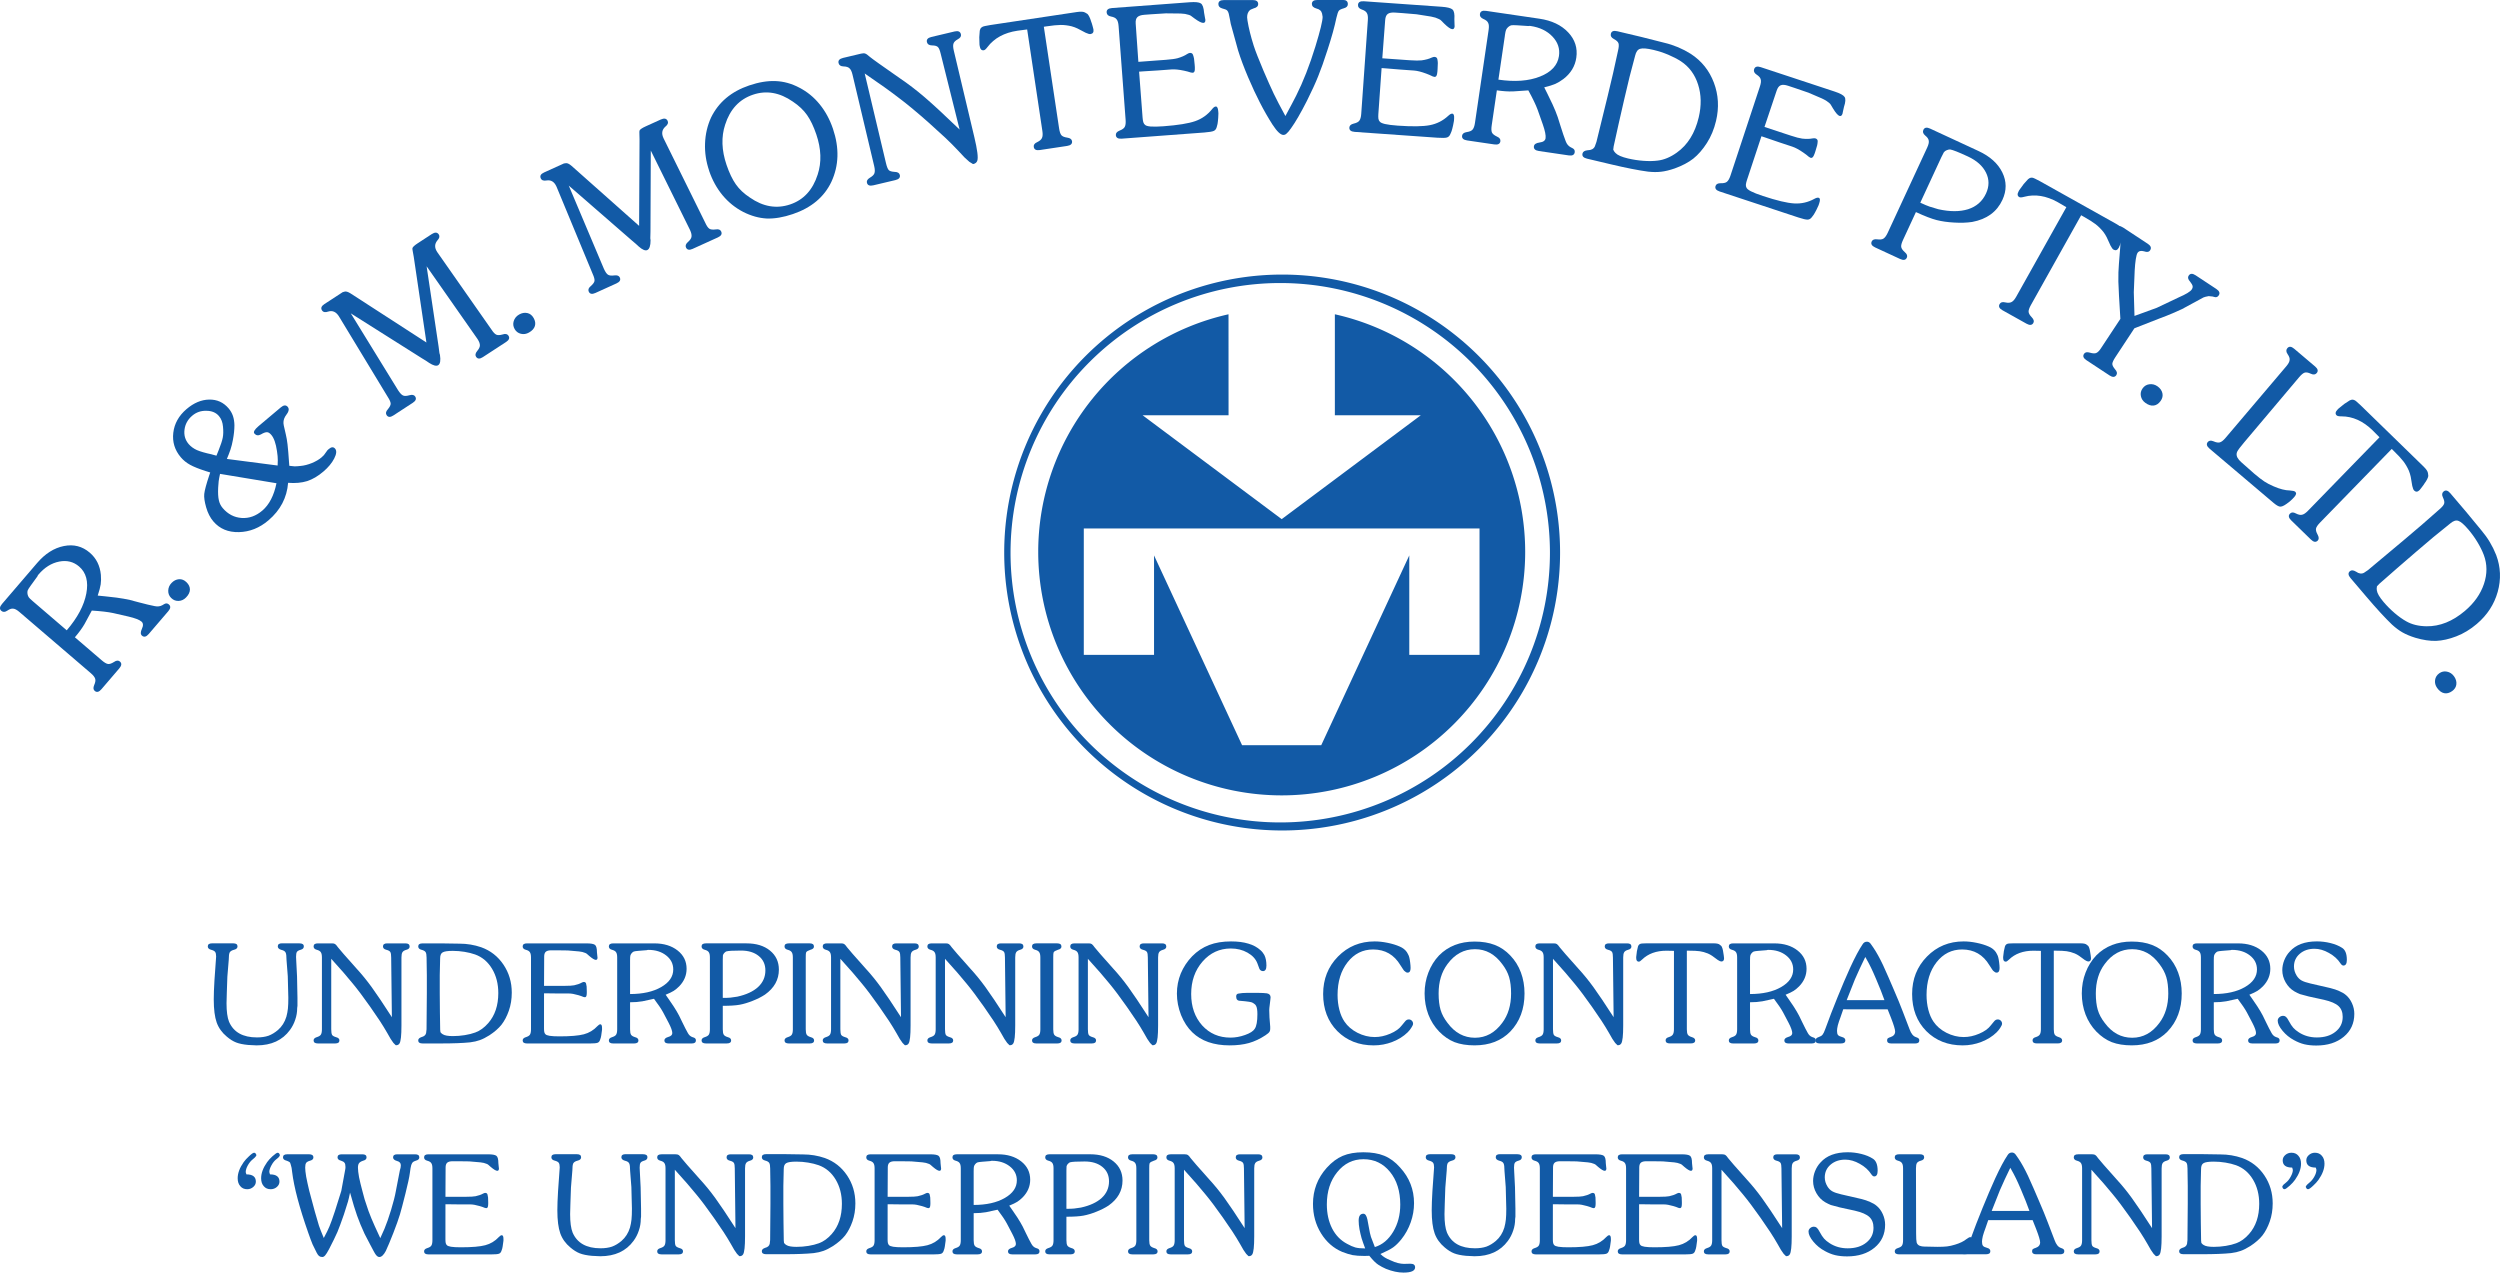 <svg width="445.99" height="227.03" version="1.1" viewBox="0 0 118 60.068" xmlns="http://www.w3.org/2000/svg">
 <g fill="#125aa6">
  <g transform="translate(-38.448 -122.04)" stroke-width=".265" style="font-variant-caps:normal;font-variant-east-asian:normal;font-variant-ligatures:normal;font-variant-numeric:normal" aria-label="R. &amp; M. MONTEVERDE PTY. LTD.">
   <path d="m41.982 152.12 1.269 1.088q0.182 0.156 0.293 0.172 0.111 0.016 0.285-0.095 0.167-0.116 0.278-0.021 0.143 0.123-0.03 0.325l-0.842 0.983q-0.173 0.202-0.316 0.079-0.104-0.089-0.027-0.272 0.083-0.189 0.05-0.296-0.033-0.119-0.209-0.27l-3.365-2.884q-0.176-0.151-0.292-0.16-0.117-0.021-0.285 0.095-0.162 0.11-0.279 9e-3 -0.143-0.123 0.03-0.325l1.657-1.933q0.569-0.664 1.264-0.802 0.695-0.139 1.222 0.313 0.462 0.396 0.524 1.048 0.02 0.254-0.008 0.444-0.028 0.191-0.141 0.534l0.343 0.034q0.643 0.066 0.884 0.114 0.24 0.036 0.712 0.17 0.478 0.127 0.749 0.179 0.21 0.045 0.367-0.046l0.07-0.042q0.127-0.083 0.232 7e-3 0.143 0.123-0.024 0.318l-0.926 1.08q-0.173 0.202-0.316 0.079-0.111-0.095-0.006-0.322 0.11-0.233-0.02-0.345-0.15-0.128-0.62-0.238l-0.718-0.164q-0.352-0.076-1.006-0.117-0.325 0.603-0.346 0.641-0.172 0.293-0.451 0.618zm-1.985-1.702 1.601 1.373q0.764-0.892 0.924-1.737t-0.341-1.275q-0.397-0.34-0.942-0.232t-0.974 0.61q-0.045 0.052-0.048 0.083l-0.313 0.431q-0.126 0.174-0.152 0.243-0.02 0.062-0.006 0.165 0.02 0.096 0.06 0.153 0.034 0.052 0.191 0.186z" style="font-variant-caps:normal;font-variant-east-asian:normal;font-variant-ligatures:normal;font-variant-numeric:normal"/>
   <path d="m46.532 150.27q-0.147-0.143-0.144-0.344 0.003-0.212 0.158-0.372 0.155-0.16 0.349-0.175 0.194-0.015 0.354 0.141 0.166 0.161 0.163 0.349-0.003 0.188-0.183 0.372-0.149 0.154-0.349 0.163-0.2 9e-3 -0.347-0.135z" style="font-variant-caps:normal;font-variant-east-asian:normal;font-variant-ligatures:normal;font-variant-numeric:normal"/>
   <path d="m48.37 144.34-0.214-0.066q-0.48-0.154-0.737-0.296t-0.434-0.351q-0.434-0.509-0.358-1.159t0.624-1.118q0.515-0.44 1.069-0.45 0.554-0.011 0.916 0.413 0.139 0.163 0.208 0.363 0.064 0.194 0.069 0.437-0.002 0.328-0.073 0.693-0.043 0.24-0.115 0.459-0.071 0.207-0.168 0.437l2.395 0.311q0.007-0.164 8e-3 -0.255 0.001-0.17-0.039-0.429-0.079-0.541-0.268-0.763-0.111-0.13-0.209-0.126-0.103-2e-3 -0.282 0.105-0.184 0.101-0.307-0.043-0.089-0.104 0.191-0.344l1.056-0.889q0.202-0.172 0.33-0.022 0.089 0.104-0.003 0.273l-0.124 0.185q-0.113 0.198-0.063 0.415l0.099 0.434q0.046 0.186 0.079 0.462 0.036 0.319 0.069 0.82l0.015 0.19q0.114 0.015 0.247 0.026 0.134-2e-3 0.287-0.02 0.251-0.023 0.528-0.135 0.283-0.117 0.459-0.268l0.112-0.107 0.171-0.236 0.065-0.056q0.176-0.15 0.293-0.013 0.122 0.143-0.043 0.465-0.165 0.321-0.511 0.616-0.378 0.323-0.765 0.45-0.393 0.121-0.9 0.081-0.083 1.051-0.925 1.769-0.633 0.54-1.394 0.558-0.762 0.019-1.207-0.503-0.228-0.267-0.342-0.666t-0.09-0.633q0.026-0.247 0.234-0.875zm3.128 0.509-2.665-0.442q-0.048 0.221-0.064 0.348t-0.024 0.302q-0.018 0.376 0.032 0.592 0.044 0.21 0.183 0.373 0.367 0.43 0.893 0.466 0.526 0.036 0.976-0.348 0.489-0.417 0.668-1.291zm-3.054-1.361 0.22 0.06 0.098-0.242q0.159-0.395 0.2-0.61t0.011-0.516q-0.024-0.306-0.191-0.502-0.211-0.248-0.595-0.248-0.382-0.012-0.669 0.233-0.313 0.267-0.362 0.658-0.049 0.391 0.196 0.678 0.15 0.176 0.391 0.286 0.247 0.105 0.702 0.202z" style="font-variant-caps:normal;font-variant-east-asian:normal;font-variant-ligatures:normal;font-variant-numeric:normal"/>
   <path d="m55.005 136.83 2.233 3.63q0.131 0.201 0.233 0.247 0.102 0.046 0.3-0.011t0.273 0.058q0.103 0.158-0.112 0.298l-0.919 0.599q-0.215 0.14-0.318-0.018-0.08-0.122 0.057-0.273 0.132-0.158 0.136-0.263-0.001-0.112-0.137-0.32l-2.298-3.792-0.019-0.029q-0.197-0.302-0.495-0.21-0.208 0.074-0.292-0.055-0.103-0.158 0.112-0.298l0.862-0.562 0.086-0.025q0.1-0.035 0.292 0.086l3.576 2.314-0.598-4.041-0.043-0.238q-0.027-0.136-0.02-0.171 0.018-0.083 0.262-0.242l0.653-0.426q0.223-0.145 0.33 0.02 0.08 0.122-0.065 0.278-0.207 0.248-0.015 0.542l0.019 0.029 2.543 3.633q0.131 0.201 0.233 0.247 0.102 0.046 0.3-0.011 0.193-0.065 0.273 0.058 0.103 0.158-0.112 0.298l-1.099 0.716q-0.215 0.14-0.318-0.018-0.075-0.115 0.05-0.268 0.132-0.158 0.131-0.27 0.001-0.124-0.106-0.289l-0.019-0.029-2.39-3.415 0.565 3.786 0.04 0.312 0.025 0.086q0.06 0.391-0.083 0.484-0.129 0.084-0.429-0.109l-0.146-0.099-0.187-0.114z" style="font-variant-caps:normal;font-variant-east-asian:normal;font-variant-ligatures:normal;font-variant-numeric:normal"/>
   <path d="m62.738 137.57q-0.102-0.179-0.044-0.37 0.062-0.203 0.255-0.314 0.194-0.111 0.384-0.071 0.19 0.039 0.301 0.233 0.115 0.201 0.06 0.381t-0.279 0.307q-0.186 0.106-0.381 0.059-0.195-0.047-0.297-0.225z" style="font-variant-caps:normal;font-variant-east-asian:normal;font-variant-ligatures:normal;font-variant-numeric:normal"/>
   <path d="m65.293 130.8 1.658 3.926q0.099 0.219 0.193 0.28t0.298 0.034 0.261 0.098q0.078 0.172-0.156 0.278l-0.999 0.453q-0.234 0.106-0.312-0.066-0.06-0.133 0.098-0.261 0.155-0.136 0.174-0.239 0.016-0.111-0.087-0.337l-1.698-4.096-0.014-0.031q-0.149-0.328-0.457-0.282-0.216 0.042-0.28-0.099-0.078-0.172 0.156-0.278l0.937-0.425 0.089-0.012q0.104-0.019 0.275 0.129l3.185 2.829 0.02-4.085-0.006-0.242q-0.006-0.138 0.006-0.172 0.03-0.079 0.295-0.2l0.71-0.322q0.242-0.11 0.323 0.07 0.06 0.133-0.106 0.265-0.242 0.213-0.097 0.533l0.014 0.031 1.963 3.976q0.099 0.219 0.193 0.28 0.094 0.061 0.298 0.034 0.201-0.035 0.261 0.098 0.078 0.172-0.156 0.278l-1.194 0.542q-0.234 0.106-0.312-0.066-0.057-0.125 0.09-0.257 0.155-0.136 0.17-0.247 0.02-0.122-0.061-0.302l-0.014-0.031-1.846-3.738-0.015 3.828-0.008 0.314 0.012 0.089q3.8e-4 0.395-0.156 0.466-0.141 0.064-0.408-0.173l-0.13-0.12-0.167-0.141z" style="font-variant-caps:normal;font-variant-east-asian:normal;font-variant-ligatures:normal;font-variant-numeric:normal"/>
   <path d="m71.92 130.1q-0.22-0.649-0.194-1.292 0.024-0.651 0.283-1.219 0.528-1.085 1.802-1.517 0.674-0.229 1.243-0.205 0.578 0.021 1.129 0.314 0.549 0.284 0.953 0.781 0.404 0.497 0.627 1.154 0.46 1.356-0.073 2.505-0.512 1.079-1.819 1.523-0.674 0.229-1.232 0.21-0.553-0.029-1.111-0.311-0.56-0.29-0.972-0.783-0.415-0.502-0.638-1.159zm0.755-2.176q-0.285 0.866 0.065 1.897 0.193 0.568 0.439 0.919 0.246 0.351 0.665 0.625 0.936 0.651 1.902 0.323 0.95-0.322 1.296-1.409 0.285-0.866-0.065-1.897-0.19-0.56-0.436-0.911-0.246-0.351-0.668-0.633-0.936-0.651-1.886-0.328-0.966 0.328-1.312 1.414z" style="font-variant-caps:normal;font-variant-east-asian:normal;font-variant-ligatures:normal;font-variant-numeric:normal"/>
   <path d="m79.262 125.51 1.004 4.229q0.059 0.25 0.131 0.33 0.07 0.071 0.276 0.084 0.212 3e-3 0.246 0.144 0.044 0.183-0.207 0.243l-1.043 0.247q-0.259 0.061-0.302-0.122-0.032-0.133 0.138-0.235 0.178-0.104 0.215-0.21 0.043-0.116-0.01-0.341l-1.023-4.312q-0.053-0.225-0.142-0.301-0.082-0.086-0.286-0.091-0.195-6e-3 -0.231-0.157-0.044-0.183 0.215-0.245l0.851-0.202q0.125-0.03 0.193-2e-3 0.066 0.019 0.223 0.159 0.154 0.131 1.4 0.998 0.608 0.411 1.195 0.915 0.587 0.504 1.637 1.515l-0.893-3.577q-0.057-0.242-0.127-0.313-0.072-0.08-0.284-0.082-0.204-5e-3 -0.239-0.155-0.044-0.183 0.207-0.243l1.101-0.261q0.25-0.059 0.296 0.132 0.034 0.142-0.146 0.237-0.172 0.094-0.206 0.208-0.037 0.106 0.017 0.331l0.97 4.087q0.212 0.892 0.139 1.104-0.041 0.124-0.183 0.158-0.019-4e-3 -0.027-2e-3 -0.039-0.017-0.083-0.051l-0.083-0.051q-0.076-0.061-0.224-0.202-0.142-0.151-0.283-0.303-0.283-0.303-0.625-0.627-0.249-0.232-0.775-0.706-0.815-0.723-1.394-1.158-0.573-0.446-1.635-1.171z" style="font-variant-caps:normal;font-variant-east-asian:normal;font-variant-ligatures:normal;font-variant-numeric:normal"/>
   <path d="m86.93 123.43-0.459 0.06q-0.933 0.14-1.411 0.767-0.108 0.146-0.176 0.156-0.161 0.024-0.195-0.205l-0.009-0.059q-0.011-0.189-0.01-0.354 0.01-0.166 0.023-0.307 0.033-0.187 0.245-0.219l0.253-0.047 4.086-0.614q0.288-0.043 0.394 0.028l0.105 0.062q0.04 0.037 0.089 0.134 0.049 0.097 0.087 0.23 0.026 0.057 0.066 0.207 0.039 0.142 0.041 0.159 0.029 0.195-0.14 0.22-0.068 0.01-0.226-0.061-0.246-0.136-0.386-0.202-0.14-0.066-0.284-0.105-0.27-0.064-0.512-0.062-0.242 2e-3 -0.675 0.067l-0.119 0.018 0.721 4.798q0.036 0.237 0.109 0.322 0.073 0.084 0.277 0.114t0.224 0.166q0.028 0.187-0.235 0.226l-1.289 0.194q-0.254 0.038-0.282-0.148-0.022-0.144 0.157-0.223 0.186-0.089 0.23-0.199 0.053-0.112 0.019-0.332z" style="font-variant-caps:normal;font-variant-east-asian:normal;font-variant-ligatures:normal;font-variant-numeric:normal"/>
   <path d="m92.353 127.26 0.025 0.333q0.009 0.12 0.033 0.212 0.033 0.092 0.078 0.123 0.056 0.065 0.264 0.083 0.216 0.018 0.61-0.011 1.026-0.077 1.495-0.241 0.478-0.165 0.8-0.567 0.094-0.119 0.171-0.125 0.103-8e-3 0.12 0.223l0.008 0.103q-0.007 0.25-0.024 0.371-0.008 0.121-0.05 0.253-0.032 0.149-0.14 0.2-0.108 0.051-0.45 0.077l-3.898 0.291q-0.265 0.02-0.279-0.168-0.01-0.137 0.173-0.211 0.192-0.074 0.245-0.173 0.061-0.108 0.043-0.339l-0.331-4.42q-0.017-0.231-0.093-0.32-0.068-0.098-0.268-0.135-0.192-0.037-0.203-0.191-0.014-0.188 0.251-0.208l3.667-0.274q0.402-0.03 0.528 0.055t0.154 0.444l0.045 0.255 0.014 0.068q0.011 0.145-0.092 0.153-0.12 9e-3 -0.42-0.209l-0.146-0.109q-0.046-0.04-0.116-0.06-0.07-0.021-0.184-0.046l-0.208-0.019-0.697-8e-3 -0.685 0.043-0.162 0.012-0.171 0.013q-0.231 0.017-0.327 0.11-0.096 0.093-0.08 0.307l0.126 1.804 0.154-0.011 0.761-0.057 0.111-8e-3 0.154-0.011 0.12-9e-3q0.376-0.028 0.553-0.076 0.278-0.081 0.449-0.197 0.082-0.049 0.125-0.052 0.12-9e-3 0.153 0.092 0.033 0.092 0.048 0.177 0.014 0.076 0.03 0.29l0.008 0.111-2.38e-4 0.112q-0.006 0.147-0.1 0.154l-0.087-0.011-0.158-0.048-0.166-0.039q-0.358-0.076-0.589-0.059l-0.633 0.047-0.736 0.046-0.162 0.012z" style="font-variant-caps:normal;font-variant-east-asian:normal;font-variant-ligatures:normal;font-variant-numeric:normal"/>
   <path d="m99.117 127.52q0.18-0.326 0.308-0.575 0.137-0.257 0.205-0.395 0.496-0.987 0.905-2.316 0.341-1.115 0.341-1.398l-0.026-0.154q-0.043-0.189-0.266-0.24-0.214-0.06-0.215-0.214-2.7e-4 -0.189 0.257-0.189l1.209-2e-3q0.231-3.3e-4 0.232 0.197 2e-4 0.146-0.188 0.197t-0.24 0.12q-0.051 0.069-0.111 0.326-0.128 0.626-0.426 1.535-0.239 0.746-0.435 1.226-0.188 0.472-0.53 1.158-0.445 0.875-0.744 1.287-0.137 0.197-0.214 0.257-0.068 0.069-0.154 0.069-0.197 2.8e-4 -0.515-0.488-0.318-0.497-0.602-1.054-0.249-0.48-0.55-1.182-0.301-0.711-0.473-1.268l-0.345-1.251-0.035-0.189-0.06-0.291q-0.026-0.103-0.077-0.154-0.052-0.051-0.232-0.094-0.18-0.051-0.18-0.205-2.69e-4 -0.189 0.257-0.189l1.355-2e-3q0.266-3.8e-4 0.266 0.188 2.2e-4 0.154-0.214 0.206-0.154 0.06-0.171 0.077-0.137 0.12-0.137 0.343l0.017 0.154q0.086 0.531 0.293 1.183 0.069 0.214 0.181 0.497 0.112 0.283 0.284 0.694 0.275 0.643 0.482 1.079 0.206 0.428 0.55 1.054z" style="font-variant-caps:normal;font-variant-east-asian:normal;font-variant-ligatures:normal;font-variant-numeric:normal"/>
   <path d="m103.53 127.09-0.024 0.334q-8e-3 0.12 2e-3 0.215 0.019 0.096 0.059 0.133 0.046 0.072 0.249 0.121 0.211 0.049 0.605 0.077 1.026 0.072 1.514-0.022 0.496-0.094 0.874-0.445 0.11-0.104 0.187-0.099 0.103 7e-3 0.086 0.238l-7e-3 0.103q-0.043 0.246-0.077 0.364-0.025 0.119-0.086 0.243-0.053 0.142-0.167 0.177-0.114 0.035-0.456 0.011l-3.899-0.275q-0.265-0.019-0.252-0.207 0.01-0.137 0.202-0.183 0.201-0.046 0.267-0.136 0.076-0.098 0.092-0.329l0.312-4.421q0.016-0.231-0.045-0.33-0.053-0.107-0.246-0.172-0.185-0.065-0.174-0.218 0.013-0.188 0.278-0.169l3.668 0.259q0.402 0.028 0.515 0.131 0.113 0.103 0.088 0.462l8e-3 0.258 4e-3 0.069q-0.01 0.145-0.113 0.138-0.12-8e-3 -0.385-0.268l-0.128-0.129q-0.04-0.046-0.106-0.076-0.067-0.03-0.175-0.072l-0.203-0.049-0.688-0.109-0.683-0.057-0.162-0.011-0.171-0.012q-0.231-0.016-0.34 0.062-0.109 0.078-0.124 0.292l-0.136 1.804 0.154 0.011 0.761 0.054 0.111 8e-3 0.154 0.011 0.12 8e-3q0.376 0.026 0.558 5e-3 0.286-0.04 0.473-0.13 0.088-0.037 0.131-0.034 0.12 8e-3 0.138 0.113 0.019 0.096 0.021 0.182 3e-3 0.078-0.012 0.291l-8e-3 0.111-0.016 0.111q-0.027 0.144-0.121 0.138l-0.084-0.023-0.15-0.071-0.159-0.063q-0.343-0.127-0.574-0.144l-0.633-0.045-0.735-0.06-0.162-0.011z" style="font-variant-caps:normal;font-variant-east-asian:normal;font-variant-ligatures:normal;font-variant-numeric:normal"/>
   <path d="m109.1 126.3-0.243 1.654q-0.035 0.237 0.011 0.34 0.046 0.102 0.232 0.19 0.188 0.08 0.166 0.224-0.027 0.187-0.29 0.148l-1.281-0.188q-0.263-0.039-0.236-0.225 0.02-0.136 0.215-0.168 0.204-0.031 0.277-0.115 0.083-0.092 0.116-0.321l0.644-4.385q0.034-0.229-0.021-0.332-0.044-0.111-0.232-0.19-0.179-0.078-0.157-0.231 0.027-0.187 0.29-0.148l2.519 0.37q0.865 0.127 1.353 0.641 0.488 0.514 0.387 1.201-0.088 0.602-0.607 1.003-0.204 0.152-0.38 0.23t-0.527 0.165l0.154 0.309q0.287 0.579 0.375 0.809 0.097 0.222 0.236 0.693 0.147 0.472 0.248 0.73 0.074 0.202 0.235 0.286l0.073 0.037q0.138 0.064 0.118 0.199-0.027 0.187-0.282 0.149l-1.408-0.207q-0.263-0.039-0.236-0.225 0.021-0.144 0.269-0.177 0.256-0.032 0.281-0.201 0.029-0.195-0.13-0.652l-0.245-0.694q-0.124-0.339-0.438-0.913-0.683 0.047-0.726 0.049-0.34 0.011-0.764-0.051zm0.38-2.587-0.307 2.086q1.162 0.171 1.962-0.145 0.8-0.316 0.896-0.969 0.076-0.517-0.307-0.92-0.383-0.403-1.036-0.499-0.068-0.01-0.096 3e-3l-0.532-0.035q-0.215-0.014-0.286 1e-3 -0.063 0.017-0.142 0.083-0.071 0.068-0.098 0.133-0.026 0.057-0.056 0.26z" style="font-variant-caps:normal;font-variant-east-asian:normal;font-variant-ligatures:normal;font-variant-numeric:normal"/>
   <path d="m114.82 124.43q0.057-0.242 0.021-0.347-0.037-0.106-0.217-0.201-0.18-0.096-0.144-0.246 0.043-0.184 0.302-0.122l1.135 0.269 1.089 0.276q0.667 0.158 1.25 0.525 0.763 0.498 1.088 1.359 0.325 0.861 0.101 1.804-0.138 0.584-0.432 1.043-0.294 0.459-0.642 0.738-0.346 0.27-0.876 0.462-0.364 0.125-0.645 0.156-0.272 0.033-0.616-5e-3 -0.333-0.044-0.779-0.132-0.438-0.086-0.972-0.213l-1.126-0.267q-0.259-0.061-0.215-0.245 0.032-0.133 0.248-0.153 0.247-3e-3 0.333-0.177l0.078-0.219 0.269-1.099 0.263-1.074 0.253-1.068zm0.543 1.239-0.255 1.076-0.256 1.12-0.24 1.088-0.019 0.154q0.053 0.11 0.112 0.159 0.141 0.148 0.583 0.253 0.359 0.085 0.731 0.112 0.373 0.027 0.663-0.01 0.453-0.051 0.908-0.375 0.773-0.548 1.038-1.666 0.198-0.834-0.03-1.549-0.227-0.715-0.814-1.1-0.26-0.167-0.596-0.309-0.337-0.141-0.695-0.226-0.459-0.109-0.631-0.052-0.17 0.048-0.235 0.323z" style="font-variant-caps:normal;font-variant-east-asian:normal;font-variant-ligatures:normal;font-variant-numeric:normal"/>
   <path d="m121.01 130.22-0.105 0.317q-0.038 0.114-0.051 0.209-5e-3 0.098 0.025 0.144 0.027 0.081 0.212 0.178 0.193 0.1 0.567 0.223 0.977 0.323 1.473 0.351 0.504 0.031 0.956-0.217 0.133-0.074 0.206-0.049 0.098 0.032 0.025 0.252l-0.032 0.098q-0.102 0.228-0.164 0.334-0.054 0.109-0.143 0.215-0.086 0.125-0.206 0.131-0.119 6e-3 -0.445-0.102l-3.712-1.226q-0.252-0.083-0.193-0.262 0.043-0.13 0.241-0.128 0.206 5e-3 0.293-0.066 0.097-0.076 0.17-0.296l1.39-4.208q0.073-0.22 0.037-0.331-0.025-0.117-0.196-0.227-0.163-0.108-0.115-0.255 0.059-0.179 0.311-0.096l3.492 1.153q0.383 0.126 0.467 0.254t-0.029 0.469l-0.056 0.252-0.013 0.068q-0.046 0.138-0.143 0.106-0.114-0.038-0.307-0.354l-0.093-0.157q-0.027-0.054-0.084-0.1-0.057-0.046-0.152-0.113l-0.185-0.097-0.641-0.275-0.649-0.223-0.155-0.051-0.163-0.054q-0.22-0.073-0.344-0.023t-0.192 0.253l-0.575 1.715 0.147 0.048 0.724 0.239 0.106 0.035 0.147 0.048 0.114 0.038q0.358 0.118 0.54 0.142 0.287 0.032 0.491-0.01 0.095-0.014 0.136-3.9e-4 0.114 0.038 0.106 0.143-5e-3 0.098-0.024 0.182-0.016 0.076-0.083 0.279l-0.035 0.106-0.043 0.103q-0.062 0.133-0.152 0.103l-0.076-0.043-0.128-0.105-0.139-0.1q-0.301-0.208-0.521-0.28l-0.602-0.199-0.697-0.239-0.155-0.051z" style="font-variant-caps:normal;font-variant-east-asian:normal;font-variant-ligatures:normal;font-variant-numeric:normal"/>
   <path d="m128.88 132.05-0.609 1.315q-0.101 0.218-0.086 0.329 0.015 0.111 0.169 0.248 0.157 0.13 0.096 0.262-0.079 0.171-0.32 0.059l-1.175-0.544q-0.241-0.112-0.162-0.283 0.058-0.124 0.254-0.1 0.204 0.028 0.298-0.032 0.105-0.065 0.203-0.275l1.863-4.021q0.097-0.21 0.075-0.324-0.011-0.119-0.169-0.248-0.15-0.126-0.085-0.266 0.079-0.171 0.32-0.059l2.279 1.056q0.817 0.378 1.127 1.013 0.31 0.635 4e-3 1.296-0.393 0.848-1.426 1.04-0.386 0.058-0.854 0.029-0.461-0.025-0.824-0.117-0.363-0.093-0.978-0.377zm1.2-2.59-0.994 2.147q0.296 0.137 0.443 0.186 0.155 0.053 0.406 0.122 0.822 0.183 1.408 1.5e-4 0.589-0.19 0.845-0.742 0.234-0.506 1e-3 -0.982-0.233-0.476-0.855-0.765-0.653-0.303-0.838-0.332-0.054-6e-3 -0.156 0.032-0.091 0.033-0.143 0.104z" style="font-variant-caps:normal;font-variant-east-asian:normal;font-variant-ligatures:normal;font-variant-numeric:normal"/>
   <path d="m135.98 131.82-0.4-0.234q-0.823-0.461-1.585-0.258-0.175 0.049-0.235 0.016-0.142-0.08-0.029-0.282l0.029-0.052q0.107-0.156 0.209-0.286 0.109-0.125 0.206-0.228 0.14-0.128 0.327-0.023l0.229 0.118 3.606 2.018q0.254 0.142 0.295 0.263l0.045 0.113q9e-3 0.054-0.011 0.161-0.02 0.107-0.072 0.235-0.014 0.061-0.075 0.204-0.056 0.136-0.065 0.15-0.096 0.172-0.246 0.088-0.06-0.034-0.141-0.187-0.111-0.258-0.181-0.396-0.07-0.138-0.161-0.257-0.174-0.215-0.367-0.363-0.193-0.147-0.574-0.361l-0.105-0.059-2.37 4.234q-0.117 0.209-0.111 0.321 6e-3 0.112 0.149 0.26 0.143 0.149 0.076 0.268-0.092 0.165-0.324 0.035l-1.137-0.636q-0.224-0.126-0.132-0.29 0.071-0.127 0.261-0.08 0.201 0.044 0.304-0.017 0.11-0.056 0.219-0.251z" style="font-variant-caps:normal;font-variant-east-asian:normal;font-variant-ligatures:normal;font-variant-numeric:normal"/>
   <path d="m138.53 137.09q-0.083-1.307-0.095-1.757-7e-3 -0.456 0.026-0.835l0.067-0.849q0.027-0.352-0.129-0.568l-0.043-0.059q-0.096-0.104-0.015-0.226 0.104-0.157 0.319-0.016l1.167 0.769q0.215 0.142 0.106 0.306-0.08 0.122-0.287 0.047-0.217-0.061-0.306 0.075-0.047 0.072-0.082 0.295-0.035 0.224-0.052 0.53l-0.042 1.03 0.032 1.12 1.054-0.384 1.032-0.49q0.517-0.224 0.616-0.374 0.061-0.093 0.04-0.169-0.015-0.071-0.115-0.199-0.151-0.161-0.066-0.29 0.104-0.157 0.326-0.011l0.973 0.642q0.222 0.146 0.118 0.304-0.08 0.122-0.214 0.075l-0.079-0.021-0.183-0.018q-0.095 0.019-0.154 0.032-0.048 0.01-0.093 0.031l-1.008 0.547q-0.152 0.074-0.436 0.195-0.273 0.118-0.652 0.258l-1.163 0.455-0.896 1.36q-0.137 0.208-0.146 0.315-4e-3 0.1 0.127 0.258 0.143 0.156 0.063 0.278-0.104 0.157-0.319 0.016l-1.095-0.722q-0.215-0.142-0.111-0.299 0.075-0.115 0.273-0.056 0.198 0.058 0.295 0.02 0.109-0.041 0.222-0.213z" style="font-variant-caps:normal;font-variant-east-asian:normal;font-variant-ligatures:normal;font-variant-numeric:normal"/>
   <path d="m139.58 140.37q0.12-0.167 0.319-0.193 0.21-0.028 0.391 0.103 0.181 0.131 0.224 0.32 0.043 0.19-0.088 0.37-0.136 0.188-0.322 0.212-0.186 0.024-0.395-0.127-0.174-0.125-0.212-0.322-0.038-0.197 0.083-0.363z" style="font-variant-caps:normal;font-variant-east-asian:normal;font-variant-ligatures:normal;font-variant-numeric:normal"/>
   <path d="m146.36 139.33q0.15-0.177 0.158-0.293 0.021-0.117-0.096-0.284-0.111-0.161-0.011-0.279 0.122-0.144 0.325 0.028l0.987 0.837q0.196 0.166 0.074 0.31-0.1 0.118-0.283 0.029-0.177-0.083-0.284-0.05t-0.262 0.216l-2.587 3.066q-0.277 0.327-0.34 0.454-0.056 0.132 0.01 0.267 0.071 0.128 0.183 0.222l0.61 0.54q0.288 0.244 0.474 0.368 0.187 0.124 0.451 0.236 0.435 0.189 0.758 0.193 0.202 0.014 0.254 0.058 0.098 0.083-0.029 0.234-0.166 0.196-0.379 0.341-0.201 0.144-0.312 0.129-0.111-0.015-0.307-0.181l-3.015-2.555q-0.203-0.172-0.081-0.316 0.089-0.105 0.271-0.029 0.189 0.082 0.296 0.049 0.119-0.034 0.268-0.211z" style="font-variant-caps:normal;font-variant-east-asian:normal;font-variant-ligatures:normal;font-variant-numeric:normal"/>
   <path d="m150.76 142.68-0.326-0.329q-0.676-0.658-1.464-0.659-0.182 2e-3 -0.231-0.045-0.117-0.114 0.045-0.279l0.042-0.043q0.144-0.123 0.276-0.222 0.138-0.093 0.258-0.167 0.169-0.087 0.322 0.062l0.19 0.173 2.961 2.882q0.209 0.203 0.217 0.33l0.014 0.121q-5e-3 0.055-0.052 0.152-0.047 0.098-0.131 0.208-0.03 0.055-0.125 0.177-0.089 0.116-0.101 0.129-0.138 0.141-0.26 0.022-0.049-0.048-0.088-0.217-0.04-0.278-0.072-0.429-0.032-0.151-0.089-0.29-0.113-0.253-0.261-0.445-0.148-0.192-0.461-0.497l-0.086-0.084-3.384 3.477q-0.167 0.172-0.19 0.281-0.023 0.109 0.077 0.29 0.099 0.181 4e-3 0.279-0.132 0.135-0.322-0.05l-0.934-0.909q-0.184-0.179-0.053-0.315 0.102-0.104 0.273-0.01 0.183 0.095 0.298 0.063 0.121-0.026 0.276-0.186z" style="font-variant-caps:normal;font-variant-east-asian:normal;font-variant-ligatures:normal;font-variant-numeric:normal"/>
   <path d="m153.59 146.08q0.189-0.161 0.222-0.268 0.033-0.107-0.056-0.29-0.089-0.184 0.029-0.283 0.144-0.122 0.316 0.08l0.755 0.888 0.715 0.867q0.444 0.522 0.697 1.163 0.32 0.853 0.072 1.739-0.248 0.886-0.986 1.514-0.457 0.389-0.966 0.585-0.508 0.196-0.954 0.215-0.439 0.013-0.979-0.146-0.368-0.115-0.612-0.256-0.238-0.135-0.493-0.368-0.243-0.232-0.55-0.567-0.302-0.328-0.657-0.746l-0.75-0.882q-0.172-0.202-0.029-0.325 0.104-0.089 0.29 0.023 0.201 0.144 0.373 0.054l0.193-0.13 0.868-0.727 0.848-0.71 0.836-0.711zm-0.295 1.32-0.842 0.716-0.869 0.751-0.838 0.735-0.106 0.113q-0.022 0.12-4e-3 0.194 0.026 0.203 0.321 0.549 0.239 0.281 0.523 0.523 0.285 0.242 0.541 0.384 0.395 0.227 0.954 0.235 0.947 0.016 1.822-0.729 0.653-0.555 0.893-1.266 0.24-0.71-5e-3 -1.369-0.11-0.289-0.298-0.602-0.188-0.313-0.426-0.594-0.305-0.359-0.477-0.416-0.165-0.062-0.381 0.121z" style="font-variant-caps:normal;font-variant-east-asian:normal;font-variant-ligatures:normal;font-variant-numeric:normal"/>
   <path d="m153.58 153.82q0.168-0.119 0.364-0.079 0.208 0.042 0.337 0.224 0.129 0.182 0.108 0.375-0.021 0.193-0.203 0.322-0.189 0.134-0.373 0.096-0.184-0.038-0.333-0.247-0.124-0.175-0.096-0.373 0.028-0.198 0.196-0.317z" style="font-variant-caps:normal;font-variant-east-asian:normal;font-variant-ligatures:normal;font-variant-numeric:normal"/>
  </g>
  <g transform="matrix(1.977,0,0,1.977,-4.954,12.96)">
   <path d="m33.116 0a6.635 6.635 0 0 0-6.635 6.636 6.635 6.635 0 0 0 6.635 6.636 6.635 6.635 0 0 0 6.636-6.636 6.635 6.635 0 0 0-6.636-6.636zm-0.045 0.202a6.439 6.439 0 0 1 6.439 6.439 6.439 6.439 0 0 1-6.439 6.439 6.439 6.439 0 0 1-6.439-6.439 6.439 6.439 0 0 1 6.439-6.439z" stop-color="#000000" stroke-width=".156" style="font-variation-settings:normal"/>
   <path d="m31.836 0.948a5.813 5.813 0 0 0-4.543 5.673 5.813 5.813 0 0 0 5.813 5.813 5.813 5.813 0 0 0 5.813-5.813 5.813 5.813 0 0 0-4.544-5.673v2.411h2.052l-3.321 2.48-3.321-2.48h2.052zm-3.455 5.113h9.448v3.018h-1.677v-2.374l-2.102 4.531h-1.89l-2.102-4.531v2.374h-1.677z" stop-color="#000000" stroke-width=".137" style="font-variation-settings:normal"/>
  </g>
  <g stroke-width=".164">
   <g transform="translate(-47.239 -12.3)" style="font-variant-caps:normal;font-variant-east-asian:normal;font-variant-ligatures:normal;font-variant-numeric:normal" aria-label="UNDERPINNING CONTRACTORS">
    <path d="m61.376 56.827q0.203 0 0.203 0.144 0 0.118-0.144 0.157t-0.183 0.105q-0.039 0.059-0.039 0.229l0.007 0.157 0.039 0.767 0.02 1.009v0.19q0 0.098 0 0.19-0.013 0.072-0.013 0.105 0 0.288-0.092 0.55-0.085 0.262-0.249 0.485-0.531 0.727-1.572 0.727l-0.4-0.02q-0.354-0.033-0.57-0.118t-0.439-0.275q-0.341-0.282-0.478-0.668t-0.138-1.088q0-0.347 0.033-0.898 0.033-0.557 0.072-1.022l0.007-0.105q0-0.151-0.046-0.216-0.046-0.066-0.197-0.105-0.151-0.039-0.151-0.157 0-0.144 0.197-0.144h1.009q0.197 0 0.197 0.144 0 0.118-0.157 0.157t-0.21 0.124q-0.046 0.085-0.046 0.347l-0.066 0.806-0.026 0.753-0.013 0.498q0 0.577 0.118 0.871 0.321 0.74 1.317 0.74 0.314 0 0.544-0.079 0.229-0.085 0.446-0.269 0.282-0.242 0.4-0.629 0.052-0.19 0.072-0.38 0.02-0.19 0.02-0.511l-0.026-1.022-0.059-0.76q0-0.282-0.046-0.36-0.039-0.085-0.203-0.124-0.164-0.046-0.164-0.164 0-0.144 0.197-0.144z" style="font-variant-caps:normal;font-variant-east-asian:normal;font-variant-ligatures:normal;font-variant-numeric:normal"/>
    <path d="m62.873 57.554v3.322q0 0.197 0.039 0.269 0.039 0.066 0.19 0.111 0.157 0.039 0.157 0.151 0 0.144-0.197 0.144h-0.819q-0.203 0-0.203-0.144 0-0.105 0.144-0.151 0.151-0.046 0.197-0.118 0.052-0.079 0.052-0.256v-3.387q0-0.177-0.052-0.249-0.046-0.079-0.197-0.118-0.144-0.039-0.144-0.157 0-0.144 0.203-0.144h0.668q0.098 0 0.144 0.033 0.046 0.026 0.138 0.157 0.092 0.124 0.865 0.989 0.38 0.413 0.727 0.891t0.95 1.415l-0.033-2.817q0-0.19-0.039-0.256-0.039-0.072-0.197-0.111-0.151-0.039-0.151-0.157 0-0.144 0.197-0.144h0.865q0.197 0 0.197 0.151 0 0.111-0.151 0.151-0.144 0.039-0.19 0.118-0.046 0.072-0.046 0.249v3.21q0 0.701-0.092 0.845-0.052 0.085-0.164 0.085-0.013-0.007-0.02-0.007-0.026-0.02-0.052-0.052l-0.052-0.052q-0.046-0.059-0.131-0.19-0.079-0.138-0.157-0.275-0.157-0.275-0.354-0.577-0.144-0.216-0.452-0.662-0.478-0.681-0.832-1.107-0.347-0.432-1.009-1.16z" style="font-variant-caps:normal;font-variant-east-asian:normal;font-variant-ligatures:normal;font-variant-numeric:normal"/>
    <path d="m67.373 57.502q0-0.19-0.046-0.262-0.046-0.072-0.197-0.111t-0.151-0.157q0-0.144 0.203-0.144h0.891l0.858 0.013q0.524 0 1.022 0.17 0.655 0.236 1.048 0.819t0.393 1.323q0 0.459-0.138 0.852t-0.347 0.662q-0.21 0.262-0.57 0.498-0.249 0.157-0.452 0.229-0.197 0.072-0.459 0.105-0.256 0.026-0.603 0.039-0.341 0.013-0.76 0.013h-0.884q-0.203 0-0.203-0.144 0-0.105 0.157-0.157 0.183-0.046 0.216-0.19l0.02-0.177 0.007-0.865 0.007-0.845v-0.839zm0.622 0.826v0.845l0.007 0.878 0.013 0.852 0.013 0.118q0.059 0.072 0.111 0.098 0.131 0.085 0.478 0.085 0.282 0 0.563-0.046 0.282-0.046 0.491-0.124 0.328-0.118 0.609-0.439 0.478-0.544 0.478-1.422 0-0.655-0.295-1.147t-0.799-0.675q-0.223-0.079-0.498-0.124t-0.557-0.046q-0.36 0-0.478 0.072-0.118 0.066-0.118 0.282z" style="font-variant-caps:normal;font-variant-east-asian:normal;font-variant-ligatures:normal;font-variant-numeric:normal"/>
    <path d="m72.916 60.594v0.256q0 0.092 0.013 0.164 0.02 0.072 0.052 0.098 0.039 0.052 0.197 0.079 0.164 0.026 0.465 0.026 0.786 0 1.153-0.098 0.373-0.098 0.642-0.387 0.079-0.085 0.138-0.085 0.079 0 0.079 0.177v0.079q-0.02 0.19-0.039 0.282-0.013 0.092-0.052 0.19-0.033 0.111-0.118 0.144-0.085 0.033-0.347 0.033h-2.987q-0.203 0-0.203-0.144 0-0.105 0.144-0.151 0.151-0.046 0.197-0.118 0.052-0.079 0.052-0.256v-3.387q0-0.177-0.052-0.249-0.046-0.079-0.197-0.118-0.144-0.039-0.144-0.157 0-0.144 0.203-0.144h2.811q0.308 0 0.4 0.072t0.092 0.347l0.02 0.197 0.007 0.052q0 0.111-0.079 0.111-0.092 0-0.308-0.183l-0.105-0.092q-0.033-0.033-0.085-0.052-0.052-0.02-0.138-0.046l-0.157-0.026-0.531-0.046-0.524-0.007h-0.256q-0.177 0-0.256 0.066-0.079 0.066-0.079 0.229l-0.007 1.382h0.996q0.288 0 0.426-0.026 0.216-0.046 0.354-0.124 0.066-0.033 0.098-0.033 0.092 0 0.111 0.079 0.02 0.072 0.026 0.138 0.007 0.059 0.007 0.223v0.085l-0.007 0.085q-0.013 0.111-0.085 0.111l-0.066-0.013-0.118-0.046-0.124-0.039q-0.269-0.079-0.446-0.079h-0.485l-0.563-0.007h-0.124z" style="font-variant-caps:normal;font-variant-east-asian:normal;font-variant-ligatures:normal;font-variant-numeric:normal"/>
    <path d="m76.978 59.605v1.278q0 0.183 0.046 0.256t0.197 0.118q0.151 0.039 0.151 0.151 0 0.144-0.203 0.144h-0.989q-0.203 0-0.203-0.144 0-0.105 0.144-0.151 0.151-0.046 0.197-0.118 0.052-0.079 0.052-0.256v-3.387q0-0.177-0.052-0.249-0.046-0.079-0.197-0.118-0.144-0.039-0.144-0.157 0-0.144 0.203-0.144h1.946q0.668 0 1.094 0.334t0.426 0.865q0 0.465-0.347 0.826-0.138 0.138-0.262 0.216t-0.38 0.183l0.151 0.216q0.282 0.406 0.373 0.57 0.098 0.157 0.256 0.498 0.164 0.341 0.269 0.524 0.079 0.144 0.21 0.19l0.059 0.02q0.111 0.033 0.111 0.138 0 0.144-0.197 0.144h-1.088q-0.203 0-0.203-0.144 0-0.111 0.183-0.164 0.19-0.052 0.19-0.183 0-0.151-0.17-0.478l-0.262-0.498q-0.131-0.242-0.432-0.642-0.511 0.111-0.544 0.118-0.256 0.046-0.583 0.046zm0-1.998v1.612q0.898 0 1.468-0.328 0.57-0.328 0.57-0.832 0-0.4-0.334-0.662t-0.839-0.262q-0.052 0-0.072 0.013l-0.406 0.033q-0.164 0.013-0.216 0.033-0.046 0.02-0.098 0.079-0.046 0.059-0.059 0.111-0.013 0.046-0.013 0.203z" style="font-variant-caps:normal;font-variant-east-asian:normal;font-variant-ligatures:normal;font-variant-numeric:normal"/>
    <path d="m81.354 59.775v1.107q0 0.183 0.046 0.256t0.197 0.118q0.151 0.039 0.151 0.151 0 0.144-0.203 0.144h-0.989q-0.203 0-0.203-0.144 0-0.105 0.144-0.151 0.151-0.046 0.197-0.118 0.052-0.079 0.052-0.256v-3.387q0-0.177-0.052-0.249-0.046-0.079-0.197-0.118-0.144-0.039-0.144-0.157 0-0.144 0.203-0.144h1.92q0.688 0 1.107 0.341 0.419 0.341 0.419 0.898 0 0.714-0.655 1.179-0.249 0.164-0.583 0.295-0.328 0.131-0.609 0.183-0.282 0.052-0.799 0.052zm0-2.182v1.808q0.249 0 0.367-0.013 0.124-0.013 0.321-0.046 0.629-0.138 0.976-0.452 0.347-0.321 0.347-0.786 0-0.426-0.314-0.681-0.314-0.256-0.839-0.256-0.55 0-0.688 0.039-0.039 0.013-0.098 0.072-0.052 0.052-0.066 0.118z" style="font-variant-caps:normal;font-variant-east-asian:normal;font-variant-ligatures:normal;font-variant-numeric:normal"/>
    <path d="m84.661 57.495q0-0.177-0.052-0.249-0.046-0.079-0.197-0.118-0.144-0.039-0.144-0.157 0-0.144 0.203-0.144h0.989q0.197 0 0.197 0.151 0 0.111-0.164 0.151l-0.138 0.059q-0.059 0.033-0.072 0.079-0.013 0.046-0.013 0.229v3.387q0 0.183 0.046 0.256t0.197 0.118q0.151 0.039 0.151 0.151 0 0.144-0.203 0.144h-0.989q-0.203 0-0.203-0.144 0-0.105 0.144-0.151 0.151-0.046 0.197-0.118 0.052-0.079 0.052-0.256z" style="font-variant-caps:normal;font-variant-east-asian:normal;font-variant-ligatures:normal;font-variant-numeric:normal"/>
    <path d="m86.904 57.554v3.322q0 0.197 0.039 0.269 0.039 0.066 0.19 0.111 0.157 0.039 0.157 0.151 0 0.144-0.197 0.144h-0.819q-0.203 0-0.203-0.144 0-0.105 0.144-0.151 0.151-0.046 0.197-0.118 0.052-0.079 0.052-0.256v-3.387q0-0.177-0.052-0.249-0.046-0.079-0.197-0.118-0.144-0.039-0.144-0.157 0-0.144 0.203-0.144h0.668q0.098 0 0.144 0.033 0.046 0.026 0.138 0.157 0.092 0.124 0.865 0.989 0.38 0.413 0.727 0.891t0.95 1.415l-0.033-2.817q0-0.19-0.039-0.256-0.039-0.072-0.197-0.111-0.151-0.039-0.151-0.157 0-0.144 0.197-0.144h0.865q0.197 0 0.197 0.151 0 0.111-0.151 0.151-0.144 0.039-0.19 0.118-0.046 0.072-0.046 0.249v3.21q0 0.701-0.092 0.845-0.052 0.085-0.164 0.085-0.013-0.007-0.02-0.007-0.026-0.02-0.052-0.052l-0.052-0.052q-0.046-0.059-0.131-0.19-0.079-0.138-0.157-0.275-0.157-0.275-0.354-0.577-0.144-0.216-0.452-0.662-0.478-0.681-0.832-1.107-0.347-0.432-1.009-1.16z" style="font-variant-caps:normal;font-variant-east-asian:normal;font-variant-ligatures:normal;font-variant-numeric:normal"/>
    <path d="m91.843 57.554v3.322q0 0.197 0.039 0.269 0.039 0.066 0.19 0.111 0.157 0.039 0.157 0.151 0 0.144-0.197 0.144h-0.819q-0.203 0-0.203-0.144 0-0.105 0.144-0.151 0.151-0.046 0.197-0.118 0.052-0.079 0.052-0.256v-3.387q0-0.177-0.052-0.249-0.046-0.079-0.197-0.118-0.144-0.039-0.144-0.157 0-0.144 0.203-0.144h0.668q0.098 0 0.144 0.033 0.046 0.026 0.138 0.157 0.092 0.124 0.865 0.989 0.38 0.413 0.727 0.891t0.95 1.415l-0.033-2.817q0-0.19-0.039-0.256-0.039-0.072-0.197-0.111-0.151-0.039-0.151-0.157 0-0.144 0.197-0.144h0.865q0.197 0 0.197 0.151 0 0.111-0.151 0.151-0.144 0.039-0.19 0.118-0.046 0.072-0.046 0.249v3.21q0 0.701-0.092 0.845-0.052 0.085-0.164 0.085-0.013-0.007-0.02-0.007-0.026-0.02-0.052-0.052l-0.052-0.052q-0.046-0.059-0.131-0.19-0.079-0.138-0.157-0.275-0.157-0.275-0.354-0.577-0.144-0.216-0.452-0.662-0.478-0.681-0.832-1.107-0.347-0.432-1.009-1.16z" style="font-variant-caps:normal;font-variant-east-asian:normal;font-variant-ligatures:normal;font-variant-numeric:normal"/>
    <path d="m96.343 57.495q0-0.177-0.052-0.249-0.046-0.079-0.197-0.118-0.144-0.039-0.144-0.157 0-0.144 0.203-0.144h0.989q0.197 0 0.197 0.151 0 0.111-0.164 0.151l-0.138 0.059q-0.059 0.033-0.072 0.079-0.013 0.046-0.013 0.229v3.387q0 0.183 0.046 0.256t0.197 0.118q0.151 0.039 0.151 0.151 0 0.144-0.203 0.144h-0.989q-0.203 0-0.203-0.144 0-0.105 0.144-0.151 0.151-0.046 0.197-0.118 0.052-0.079 0.052-0.256z" style="font-variant-caps:normal;font-variant-east-asian:normal;font-variant-ligatures:normal;font-variant-numeric:normal"/>
    <path d="m98.587 57.554v3.322q0 0.197 0.039 0.269 0.039 0.066 0.19 0.111 0.157 0.039 0.157 0.151 0 0.144-0.197 0.144h-0.819q-0.203 0-0.203-0.144 0-0.105 0.144-0.151 0.151-0.046 0.197-0.118 0.052-0.079 0.052-0.256v-3.387q0-0.177-0.052-0.249-0.046-0.079-0.197-0.118-0.144-0.039-0.144-0.157 0-0.144 0.203-0.144h0.668q0.098 0 0.144 0.033 0.046 0.026 0.138 0.157 0.092 0.124 0.865 0.989 0.38 0.413 0.727 0.891t0.95 1.415l-0.033-2.817q0-0.19-0.039-0.256-0.039-0.072-0.197-0.111-0.151-0.039-0.151-0.157 0-0.144 0.197-0.144h0.865q0.197 0 0.197 0.151 0 0.111-0.151 0.151-0.144 0.039-0.19 0.118-0.046 0.072-0.046 0.249v3.21q0 0.701-0.092 0.845-0.052 0.085-0.164 0.085-0.013-0.007-0.02-0.007-0.026-0.02-0.052-0.052l-0.052-0.052q-0.046-0.059-0.131-0.19-0.079-0.138-0.157-0.275-0.157-0.275-0.354-0.577-0.144-0.216-0.452-0.662-0.478-0.681-0.832-1.107-0.347-0.432-1.009-1.16z" style="font-variant-caps:normal;font-variant-east-asian:normal;font-variant-ligatures:normal;font-variant-numeric:normal"/>
    <path d="m107.18 59.651q-0.02 0.118-0.026 0.216-7e-3 0.092-7e-3 0.105 0 0.308 0.046 0.786v0.105q0 0.118-0.072 0.183-0.013 0.02-0.072 0.059-0.052 0.039-0.079 0.059-0.387 0.256-0.78 0.367t-0.911 0.111q-1.127 0-1.762-0.616-0.328-0.314-0.531-0.812-0.197-0.504-0.197-1.016 0-0.498 0.183-0.95 0.19-0.452 0.537-0.812 0.354-0.36 0.799-0.531 0.446-0.17 1.035-0.17 0.478 0 0.819 0.105 0.341 0.098 0.577 0.314 0.059 0.052 0.098 0.105t0.079 0.118q0.098 0.197 0.098 0.498 0 0.262-0.164 0.262-0.059 0-0.105-0.033-0.046-0.033-0.066-0.085l-0.092-0.249q-0.118-0.308-0.465-0.504-0.347-0.197-0.786-0.197-0.799 0-1.337 0.616-0.537 0.616-0.537 1.533 0 0.898 0.518 1.481 0.524 0.577 1.337 0.577 0.341 0 0.688-0.124 0.354-0.124 0.459-0.295 0.124-0.183 0.124-0.688 0-0.275-0.059-0.387-0.033-0.066-0.085-0.098-0.072-0.059-0.144-0.079-0.066-0.02-0.301-0.046l-0.223-0.02q-0.19 0-0.19-0.203 0-0.124 0.105-0.138 0.111-0.02 0.19-0.026 0.085-0.007 0.183-0.007h0.216q0.21 0 0.393 0 0.183 0 0.36 0.02 0.177 0.033 0.177 0.19l-0.013 0.131z" style="font-variant-caps:normal;font-variant-east-asian:normal;font-variant-ligatures:normal;font-variant-numeric:normal"/>
    <path d="m113.55 60.522q0.079-0.105 0.183-0.105 0.085 0 0.144 0.059 0.059 0.059 0.059 0.144 0 0.066-0.079 0.183-0.072 0.118-0.177 0.223-0.295 0.288-0.721 0.452-0.419 0.164-0.884 0.164-1.042 0-1.716-0.675-0.668-0.681-0.668-1.749 0-1.055 0.701-1.769 0.701-0.714 1.73-0.714 0.288 0 0.609 0.066 0.328 0.066 0.577 0.177 0.216 0.092 0.334 0.262 0.026 0.039 0.052 0.092 0.052 0.092 0.066 0.17 0.02 0.072 0.039 0.229 0.02 0.157 0.02 0.262 0 0.216-0.144 0.216-0.059 0-0.105-0.046-0.066-0.039-0.105-0.111l-0.124-0.19q-0.446-0.747-1.291-0.747-0.734 0-1.206 0.603-0.472 0.603-0.472 1.546 0 0.367 0.085 0.701 0.085 0.328 0.242 0.557 0.216 0.321 0.609 0.524 0.4 0.203 0.819 0.203 0.36 0 0.727-0.157 0.373-0.157 0.55-0.393z" style="font-variant-caps:normal;font-variant-east-asian:normal;font-variant-ligatures:normal;font-variant-numeric:normal"/>
    <path d="m114.48 59.192q0-0.524 0.177-0.983 0.177-0.465 0.504-0.812 0.649-0.655 1.677-0.655 0.544 0 0.95 0.157 0.413 0.157 0.74 0.504 0.328 0.341 0.498 0.799t0.17 0.989q0 1.094-0.668 1.795-0.635 0.655-1.69 0.655-0.544 0-0.943-0.151-0.393-0.157-0.727-0.498-0.334-0.347-0.511-0.806-0.177-0.465-0.177-0.996zm1.081-1.389q-0.419 0.557-0.419 1.389 0 0.459 0.092 0.773t0.328 0.616q0.518 0.701 1.297 0.701 0.767 0 1.284-0.701 0.419-0.557 0.419-1.389 0-0.452-0.092-0.767-0.092-0.314-0.328-0.622-0.518-0.701-1.284-0.701-0.78 0-1.297 0.701z" style="font-variant-caps:normal;font-variant-east-asian:normal;font-variant-ligatures:normal;font-variant-numeric:normal"/>
    <path d="m120.54 57.554v3.322q0 0.197 0.039 0.269 0.039 0.066 0.19 0.111 0.157 0.039 0.157 0.151 0 0.144-0.197 0.144h-0.819q-0.203 0-0.203-0.144 0-0.105 0.144-0.151 0.151-0.046 0.197-0.118 0.052-0.079 0.052-0.256v-3.387q0-0.177-0.052-0.249-0.046-0.079-0.197-0.118-0.144-0.039-0.144-0.157 0-0.144 0.203-0.144h0.668q0.098 0 0.144 0.033 0.046 0.026 0.138 0.157 0.092 0.124 0.865 0.989 0.38 0.413 0.727 0.891t0.95 1.415l-0.033-2.817q0-0.19-0.039-0.256-0.039-0.072-0.197-0.111-0.151-0.039-0.151-0.157 0-0.144 0.197-0.144h0.865q0.197 0 0.197 0.151 0 0.111-0.151 0.151-0.144 0.039-0.19 0.118-0.046 0.072-0.046 0.249v3.21q0 0.701-0.092 0.845-0.052 0.085-0.164 0.085-0.013-0.007-0.02-0.007-0.026-0.02-0.052-0.052l-0.052-0.052q-0.046-0.059-0.131-0.19-0.079-0.138-0.157-0.275-0.157-0.275-0.354-0.577-0.144-0.216-0.452-0.662-0.478-0.681-0.832-1.107-0.347-0.432-1.009-1.16z" style="font-variant-caps:normal;font-variant-east-asian:normal;font-variant-ligatures:normal;font-variant-numeric:normal"/>
    <path d="m126.25 57.181-0.354-0.007q-0.721 0-1.153 0.419-0.098 0.098-0.151 0.098-0.124 0-0.124-0.177v-0.046q0.013-0.144 0.033-0.269 0.026-0.124 0.052-0.229 0.046-0.138 0.21-0.138l0.197-0.007h3.158q0.223 0 0.295 0.066l0.072 0.059q0.026 0.033 0.052 0.111t0.039 0.183q0.013 0.046 0.026 0.164 0.013 0.111 0.013 0.124 0 0.151-0.131 0.151-0.052 0-0.164-0.072-0.17-0.131-0.269-0.197-0.098-0.066-0.203-0.111-0.197-0.079-0.38-0.105-0.183-0.026-0.518-0.026h-0.092v3.708q0 0.183 0.046 0.256t0.197 0.118q0.151 0.046 0.151 0.151 0 0.144-0.203 0.144h-0.996q-0.197 0-0.197-0.144 0-0.111 0.144-0.151 0.151-0.046 0.197-0.124 0.052-0.079 0.052-0.249z" style="font-variant-caps:normal;font-variant-east-asian:normal;font-variant-ligatures:normal;font-variant-numeric:normal"/>
    <path d="m129.84 59.605v1.278q0 0.183 0.046 0.256t0.197 0.118q0.151 0.039 0.151 0.151 0 0.144-0.203 0.144h-0.989q-0.203 0-0.203-0.144 0-0.105 0.144-0.151 0.151-0.046 0.197-0.118 0.052-0.079 0.052-0.256v-3.387q0-0.177-0.052-0.249-0.046-0.079-0.197-0.118-0.144-0.039-0.144-0.157 0-0.144 0.203-0.144h1.946q0.668 0 1.094 0.334t0.426 0.865q0 0.465-0.347 0.826-0.138 0.138-0.262 0.216t-0.38 0.183l0.151 0.216q0.282 0.406 0.373 0.57 0.098 0.157 0.256 0.498 0.164 0.341 0.269 0.524 0.079 0.144 0.21 0.19l0.059 0.02q0.111 0.033 0.111 0.138 0 0.144-0.197 0.144h-1.088q-0.203 0-0.203-0.144 0-0.111 0.183-0.164 0.19-0.052 0.19-0.183 0-0.151-0.17-0.478l-0.262-0.498q-0.131-0.242-0.432-0.642-0.511 0.111-0.544 0.118-0.256 0.046-0.583 0.046zm0-1.998v1.612q0.898 0 1.468-0.328 0.57-0.328 0.57-0.832 0-0.4-0.334-0.662t-0.839-0.262q-0.052 0-0.072 0.013l-0.406 0.033q-0.164 0.013-0.216 0.033-0.046 0.02-0.098 0.079-0.046 0.059-0.059 0.111-0.013 0.046-0.013 0.203z" style="font-variant-caps:normal;font-variant-east-asian:normal;font-variant-ligatures:normal;font-variant-numeric:normal"/>
    <path d="m134.24 59.939-0.124 0.36q-0.085 0.223-0.131 0.393-0.039 0.17-0.039 0.262 0 0.138 0.046 0.197 0.046 0.059 0.197 0.098 0.151 0.039 0.151 0.157 0 0.144-0.197 0.144h-1.016q-0.197 0-0.197-0.144 0-0.059 0.039-0.092 0.033-0.039 0.131-0.072 0.105-0.033 0.164-0.105 0.059-0.072 0.124-0.256 0.275-0.76 0.583-1.513 0.308-0.76 0.596-1.395 0.341-0.74 0.59-1.107 0.072-0.118 0.203-0.118 0.098 0 0.17 0.092l0.138 0.197q0.216 0.321 0.452 0.819 0.262 0.577 0.511 1.166 0.256 0.59 0.419 1.022l0.321 0.839q0.111 0.308 0.295 0.367 0.098 0.033 0.131 0.066 0.033 0.026 0.033 0.092 0 0.144-0.197 0.144h-1.127q-0.197 0-0.197-0.144 0-0.079 0.046-0.105 0.046-0.033 0.118-0.052 0.216-0.072 0.216-0.262 0-0.144-0.19-0.635l-0.164-0.413zm0.55-1.409-0.387 0.976h1.782q-0.124-0.334-0.17-0.452-0.111-0.262-0.216-0.524-0.164-0.387-0.249-0.557-0.079-0.17-0.269-0.504-0.164 0.334-0.262 0.55-0.138 0.301-0.229 0.511z" style="font-variant-caps:normal;font-variant-east-asian:normal;font-variant-ligatures:normal;font-variant-numeric:normal"/>
    <path d="m141.35 60.522q0.079-0.105 0.183-0.105 0.085 0 0.144 0.059 0.059 0.059 0.059 0.144 0 0.066-0.079 0.183-0.072 0.118-0.177 0.223-0.295 0.288-0.721 0.452-0.419 0.164-0.884 0.164-1.042 0-1.716-0.675-0.668-0.681-0.668-1.749 0-1.055 0.701-1.769 0.701-0.714 1.73-0.714 0.288 0 0.609 0.066 0.328 0.066 0.577 0.177 0.216 0.092 0.334 0.262 0.026 0.039 0.052 0.092 0.052 0.092 0.066 0.17 0.02 0.072 0.039 0.229 0.02 0.157 0.02 0.262 0 0.216-0.144 0.216-0.059 0-0.105-0.046-0.066-0.039-0.105-0.111l-0.124-0.19q-0.446-0.747-1.291-0.747-0.734 0-1.206 0.603-0.472 0.603-0.472 1.546 0 0.367 0.085 0.701 0.085 0.328 0.242 0.557 0.216 0.321 0.609 0.524 0.4 0.203 0.819 0.203 0.36 0 0.727-0.157 0.373-0.157 0.55-0.393z" style="font-variant-caps:normal;font-variant-east-asian:normal;font-variant-ligatures:normal;font-variant-numeric:normal"/>
    <path d="m143.57 57.181-0.354-0.007q-0.721 0-1.153 0.419-0.098 0.098-0.151 0.098-0.124 0-0.124-0.177v-0.046q0.013-0.144 0.033-0.269 0.026-0.124 0.052-0.229 0.046-0.138 0.21-0.138l0.197-0.007h3.158q0.223 0 0.295 0.066l0.072 0.059q0.026 0.033 0.052 0.111t0.039 0.183q0.013 0.046 0.026 0.164 0.013 0.111 0.013 0.124 0 0.151-0.131 0.151-0.052 0-0.164-0.072-0.17-0.131-0.269-0.197-0.098-0.066-0.203-0.111-0.197-0.079-0.38-0.105-0.183-0.026-0.518-0.026h-0.092v3.708q0 0.183 0.046 0.256t0.197 0.118q0.151 0.046 0.151 0.151 0 0.144-0.203 0.144h-0.996q-0.197 0-0.197-0.144 0-0.111 0.144-0.151 0.151-0.046 0.197-0.124 0.052-0.079 0.052-0.249z" style="font-variant-caps:normal;font-variant-east-asian:normal;font-variant-ligatures:normal;font-variant-numeric:normal"/>
    <path d="m145.5 59.192q0-0.524 0.177-0.983 0.177-0.465 0.504-0.812 0.649-0.655 1.677-0.655 0.544 0 0.95 0.157 0.413 0.157 0.74 0.504 0.328 0.341 0.498 0.799t0.17 0.989q0 1.094-0.668 1.795-0.635 0.655-1.69 0.655-0.544 0-0.943-0.151-0.393-0.157-0.727-0.498-0.334-0.347-0.511-0.806-0.177-0.465-0.177-0.996zm1.081-1.389q-0.419 0.557-0.419 1.389 0 0.459 0.092 0.773t0.328 0.616q0.518 0.701 1.297 0.701 0.767 0 1.284-0.701 0.419-0.557 0.419-1.389 0-0.452-0.092-0.767-0.092-0.314-0.328-0.622-0.518-0.701-1.284-0.701-0.78 0-1.297 0.701z" style="font-variant-caps:normal;font-variant-east-asian:normal;font-variant-ligatures:normal;font-variant-numeric:normal"/>
    <path d="m151.73 59.605v1.278q0 0.183 0.046 0.256t0.197 0.118q0.151 0.039 0.151 0.151 0 0.144-0.203 0.144h-0.989q-0.203 0-0.203-0.144 0-0.105 0.144-0.151 0.151-0.046 0.197-0.118 0.052-0.079 0.052-0.256v-3.387q0-0.177-0.052-0.249-0.046-0.079-0.197-0.118-0.144-0.039-0.144-0.157 0-0.144 0.203-0.144h1.946q0.668 0 1.094 0.334t0.426 0.865q0 0.465-0.347 0.826-0.138 0.138-0.262 0.216t-0.38 0.183l0.151 0.216q0.282 0.406 0.373 0.57 0.098 0.157 0.256 0.498 0.164 0.341 0.269 0.524 0.079 0.144 0.21 0.19l0.059 0.02q0.111 0.033 0.111 0.138 0 0.144-0.197 0.144h-1.088q-0.203 0-0.203-0.144 0-0.111 0.183-0.164 0.19-0.052 0.19-0.183 0-0.151-0.17-0.478l-0.262-0.498q-0.131-0.242-0.432-0.642-0.511 0.111-0.544 0.118-0.256 0.046-0.583 0.046zm0-1.998v1.612q0.898 0 1.468-0.328 0.57-0.328 0.57-0.832 0-0.4-0.334-0.662t-0.839-0.262q-0.052 0-0.072 0.013l-0.406 0.033q-0.164 0.013-0.216 0.033-0.046 0.02-0.098 0.079-0.046 0.059-0.059 0.111-0.013 0.046-0.013 0.203z" style="font-variant-caps:normal;font-variant-east-asian:normal;font-variant-ligatures:normal;font-variant-numeric:normal"/>
    <path d="m157.23 58.937q0.242 0.059 0.426 0.144 0.19 0.079 0.308 0.183 0.177 0.144 0.288 0.387 0.111 0.242 0.111 0.504 0 0.668-0.498 1.081-0.498 0.413-1.297 0.413-0.314 0-0.563-0.059-0.242-0.059-0.491-0.197-0.308-0.164-0.537-0.439t-0.229-0.478q0-0.092 0.072-0.157 0.079-0.072 0.183-0.072 0.079 0 0.138 0.052 0.059 0.052 0.138 0.203 0.105 0.197 0.203 0.308 0.098 0.111 0.262 0.216 0.373 0.242 0.852 0.242 0.544 0 0.878-0.269 0.341-0.269 0.341-0.701 0-0.328-0.197-0.511-0.197-0.183-0.681-0.295l-0.721-0.157q-0.288-0.072-0.413-0.111-0.118-0.046-0.269-0.131-0.256-0.151-0.413-0.426-0.157-0.275-0.157-0.577 0-0.229 0.092-0.465 0.098-0.242 0.262-0.413 0.426-0.478 1.278-0.478 0.321 0 0.642 0.079 0.321 0.079 0.544 0.223 0.229 0.138 0.229 0.57 0 0.269-0.164 0.269-0.066 0-0.138-0.105-0.19-0.295-0.544-0.491-0.347-0.197-0.681-0.197-0.419 0-0.694 0.236-0.275 0.236-0.275 0.603 0 0.111 0.033 0.223 0.033 0.105 0.092 0.203 0.092 0.151 0.229 0.229 0.138 0.079 0.419 0.144z" style="font-variant-caps:normal;font-variant-east-asian:normal;font-variant-ligatures:normal;font-variant-numeric:normal"/>
   </g>
   <path d="m12.744 55.431q0.446 0 0.446 0.341 0 0.144-0.118 0.249-0.124 0.111-0.295 0.111-0.21 0-0.328-0.144-0.124-0.138-0.124-0.373 0-0.36 0.282-0.76 0.098-0.138 0.249-0.275 0.19-0.17 0.249-0.17 0.052 0 0.079 0.046l0.026 0.059q0 0.052-0.066 0.118l-0.111 0.092q-0.124 0.098-0.223 0.282-0.098 0.183-0.098 0.301 0 0.039 0.033 0.124zm-1.114 0q0.446 0 0.446 0.341 0 0.144-0.118 0.249-0.124 0.111-0.288 0.111-0.21 0-0.328-0.144-0.124-0.138-0.124-0.373 0-0.36 0.282-0.76 0.098-0.138 0.249-0.275 0.177-0.17 0.242-0.17 0.052 0 0.072 0.033 0.02 0.039 0.026 0.046 0.007 0.013 0.013 0.026 0 0.046-0.072 0.118l-0.105 0.092q-0.131 0.105-0.229 0.282-0.098 0.177-0.098 0.314 0 0.026 0.033 0.111z" style="font-variant-caps:normal;font-variant-east-asian:normal;font-variant-ligatures:normal;font-variant-numeric:normal"/>
   <path d="m16.522 56.29q-0.052 0.262-0.098 0.426-0.046 0.157-0.19 0.603-0.19 0.55-0.308 0.832-0.138 0.314-0.393 0.806-0.118 0.223-0.183 0.295-0.066 0.079-0.138 0.079-0.092 0-0.151-0.046-0.052-0.039-0.111-0.151-0.111-0.21-0.197-0.4-0.079-0.19-0.203-0.544-0.629-1.789-0.76-2.863-0.02-0.229-0.066-0.354-0.02-0.105-0.072-0.131-0.052-0.033-0.131-0.059-0.164-0.039-0.164-0.157 0-0.144 0.203-0.144h1.029q0.203 0 0.203 0.151 0 0.111-0.151 0.151-0.144 0.039-0.19 0.105-0.046 0.066-0.046 0.223 0 0.144 0.046 0.426 0.052 0.275 0.144 0.662l0.262 0.976q0.131 0.472 0.197 0.675 0.066 0.197 0.229 0.583 0.19-0.354 0.269-0.55 0.085-0.197 0.256-0.714l0.301-0.957 0.183-0.996q0.013-0.039 0.013-0.085t0-0.066q0-0.131-0.046-0.183-0.039-0.059-0.164-0.098-0.164-0.039-0.164-0.157 0-0.144 0.197-0.144h0.976q0.197 0 0.197 0.144 0 0.118-0.157 0.157-0.144 0.046-0.197 0.118-0.052 0.066-0.052 0.216 0 0.157 0.052 0.446 0.059 0.288 0.164 0.675 0.046 0.177 0.098 0.367 0.059 0.19 0.183 0.55 0.131 0.354 0.295 0.714 0.131 0.301 0.262 0.57l0.197-0.439q0.151-0.36 0.314-0.898t0.223-0.878l0.19-0.983q0.046-0.131 0.046-0.242 0-0.157-0.183-0.203-0.183-0.052-0.183-0.17 0-0.144 0.197-0.144h0.845q0.197 0 0.197 0.144 0 0.118-0.164 0.157-0.098 0.033-0.138 0.066-0.039 0.033-0.079 0.138-0.033 0.105-0.066 0.38-0.033 0.269-0.21 0.976t-0.256 0.97q-0.098 0.328-0.314 0.884-0.216 0.55-0.354 0.845-0.151 0.288-0.308 0.288-0.105 0-0.21-0.177l-0.066-0.118q-0.118-0.223-0.17-0.321-0.164-0.308-0.249-0.478-0.21-0.452-0.354-0.858t-0.301-0.983z" style="font-variant-caps:normal;font-variant-east-asian:normal;font-variant-ligatures:normal;font-variant-numeric:normal"/>
   <path d="m21.024 58.25v0.256q0 0.092 0.013 0.164 0.02 0.072 0.052 0.098 0.039 0.052 0.197 0.079 0.164 0.026 0.465 0.026 0.786 0 1.153-0.098 0.373-0.098 0.642-0.387 0.079-0.085 0.138-0.085 0.079 0 0.079 0.177v0.079q-0.02 0.19-0.039 0.282-0.013 0.092-0.052 0.19-0.033 0.111-0.118 0.144-0.085 0.033-0.347 0.033h-2.987q-0.203 0-0.203-0.144 0-0.105 0.144-0.151 0.151-0.046 0.197-0.118 0.052-0.079 0.052-0.256v-3.387q0-0.177-0.052-0.249-0.046-0.079-0.197-0.118-0.144-0.039-0.144-0.157 0-0.144 0.203-0.144h2.811q0.308 0 0.4 0.072t0.092 0.347l0.02 0.197 0.007 0.052q0 0.111-0.079 0.111-0.092 0-0.308-0.183l-0.105-0.092q-0.033-0.033-0.085-0.052-0.052-0.02-0.138-0.046l-0.157-0.026-0.531-0.046-0.524-7e-3h-0.256q-0.177 0-0.256 0.066t-0.079 0.229l-0.007 1.382h0.996q0.288 0 0.426-0.026 0.216-0.046 0.354-0.124 0.066-0.033 0.098-0.033 0.092 0 0.111 0.079 0.02 0.072 0.026 0.138 0.007 0.059 0.007 0.223v0.085l-0.007 0.085q-0.013 0.111-0.085 0.111l-0.066-0.013-0.118-0.046-0.124-0.039q-0.269-0.079-0.446-0.079h-0.485l-0.563-7e-3h-0.124z" style="font-variant-caps:normal;font-variant-east-asian:normal;font-variant-ligatures:normal;font-variant-numeric:normal"/>
   <path d="m30.355 54.48q0.203 0 0.203 0.144 0 0.118-0.144 0.157-0.144 0.039-0.183 0.105-0.039 0.059-0.039 0.229l0.007 0.157 0.039 0.767 0.02 1.009v0.19q0 0.098 0 0.19-0.013 0.072-0.013 0.105 0 0.288-0.092 0.55-0.085 0.262-0.249 0.485-0.531 0.727-1.572 0.727l-0.4-0.02q-0.354-0.033-0.57-0.118-0.216-0.085-0.439-0.275-0.341-0.282-0.478-0.668t-0.138-1.088q0-0.347 0.033-0.898 0.033-0.557 0.072-1.022l0.007-0.105q0-0.151-0.046-0.216-0.046-0.066-0.197-0.105-0.151-0.039-0.151-0.157 0-0.144 0.197-0.144h1.009q0.197 0 0.197 0.144 0 0.118-0.157 0.157-0.157 0.039-0.21 0.124-0.046 0.085-0.046 0.347l-0.066 0.806-0.026 0.753-0.013 0.498q0 0.577 0.118 0.871 0.321 0.74 1.317 0.74 0.314 0 0.544-0.079 0.229-0.085 0.446-0.269 0.282-0.242 0.4-0.629 0.052-0.19 0.072-0.38t0.02-0.511l-0.026-1.022-0.059-0.76q0-0.282-0.046-0.36-0.039-0.085-0.203-0.124-0.164-0.046-0.164-0.164 0-0.144 0.197-0.144z" style="font-variant-caps:normal;font-variant-east-asian:normal;font-variant-ligatures:normal;font-variant-numeric:normal"/>
   <path d="m31.852 55.21v3.322q0 0.197 0.039 0.269 0.039 0.066 0.19 0.111 0.157 0.039 0.157 0.151 0 0.144-0.197 0.144h-0.819q-0.203 0-0.203-0.144 0-0.105 0.144-0.151 0.151-0.046 0.197-0.118 0.052-0.079 0.052-0.256v-3.387q0-0.177-0.052-0.249-0.046-0.079-0.197-0.118-0.144-0.039-0.144-0.157 0-0.144 0.203-0.144h0.668q0.098 0 0.144 0.033 0.046 0.026 0.138 0.157 0.092 0.124 0.865 0.989 0.38 0.413 0.727 0.891t0.95 1.415l-0.033-2.817q0-0.19-0.039-0.256-0.039-0.072-0.197-0.111-0.151-0.039-0.151-0.157 0-0.144 0.197-0.144h0.865q0.197 0 0.197 0.151 0 0.111-0.151 0.151-0.144 0.039-0.19 0.118-0.046 0.072-0.046 0.249v3.21q0 0.701-0.092 0.845-0.052 0.085-0.164 0.085-0.013-7e-3 -0.02-7e-3 -0.026-0.02-0.052-0.052l-0.052-0.052q-0.046-0.059-0.131-0.19-0.079-0.138-0.157-0.275-0.157-0.275-0.354-0.577-0.144-0.216-0.452-0.662-0.478-0.681-0.832-1.107-0.347-0.432-1.009-1.16z" style="font-variant-caps:normal;font-variant-east-asian:normal;font-variant-ligatures:normal;font-variant-numeric:normal"/>
   <path d="m36.352 55.15q0-0.19-0.046-0.262-0.046-0.072-0.197-0.111-0.151-0.039-0.151-0.157 0-0.144 0.203-0.144h0.891l0.858 0.013q0.524 0 1.022 0.17 0.655 0.236 1.048 0.819t0.393 1.323q0 0.459-0.138 0.852t-0.347 0.662q-0.21 0.262-0.57 0.498-0.249 0.157-0.452 0.229-0.197 0.072-0.459 0.105-0.256 0.026-0.603 0.039-0.341 0.013-0.76 0.013h-0.884q-0.203 0-0.203-0.144 0-0.105 0.157-0.157 0.183-0.046 0.216-0.19l0.02-0.177 0.007-0.865 0.007-0.845v-0.839zm0.622 0.826v0.845l0.007 0.878 0.013 0.852 0.013 0.118q0.059 0.072 0.111 0.098 0.131 0.085 0.478 0.085 0.282 0 0.563-0.046t0.491-0.124q0.328-0.118 0.609-0.439 0.478-0.544 0.478-1.422 0-0.655-0.295-1.147-0.295-0.491-0.799-0.675-0.223-0.079-0.498-0.124-0.275-0.046-0.557-0.046-0.36 0-0.478 0.072-0.118 0.066-0.118 0.282z" style="font-variant-caps:normal;font-variant-east-asian:normal;font-variant-ligatures:normal;font-variant-numeric:normal"/>
   <path d="m41.895 58.25v0.256q0 0.092 0.013 0.164 0.02 0.072 0.052 0.098 0.039 0.052 0.197 0.079 0.164 0.026 0.465 0.026 0.786 0 1.153-0.098 0.373-0.098 0.642-0.387 0.079-0.085 0.138-0.085 0.079 0 0.079 0.177v0.079q-0.02 0.19-0.039 0.282-0.013 0.092-0.052 0.19-0.033 0.111-0.118 0.144-0.085 0.033-0.347 0.033h-2.987q-0.203 0-0.203-0.144 0-0.105 0.144-0.151 0.151-0.046 0.197-0.118 0.052-0.079 0.052-0.256v-3.387q0-0.177-0.052-0.249-0.046-0.079-0.197-0.118-0.144-0.039-0.144-0.157 0-0.144 0.203-0.144h2.811q0.308 0 0.4 0.072t0.092 0.347l0.02 0.197 0.007 0.052q0 0.111-0.079 0.111-0.092 0-0.308-0.183l-0.105-0.092q-0.033-0.033-0.085-0.052-0.052-0.02-0.138-0.046l-0.157-0.026-0.531-0.046-0.524-7e-3h-0.256q-0.177 0-0.256 0.066t-0.079 0.229l-0.007 1.382h0.996q0.288 0 0.426-0.026 0.216-0.046 0.354-0.124 0.066-0.033 0.098-0.033 0.092 0 0.111 0.079 0.02 0.072 0.026 0.138 0.007 0.059 0.007 0.223v0.085l-0.007 0.085q-0.013 0.111-0.085 0.111l-0.066-0.013-0.118-0.046-0.124-0.039q-0.269-0.079-0.446-0.079h-0.485l-0.563-7e-3h-0.124z" style="font-variant-caps:normal;font-variant-east-asian:normal;font-variant-ligatures:normal;font-variant-numeric:normal"/>
   <path d="m45.957 57.26v1.278q0 0.183 0.046 0.256 0.046 0.072 0.197 0.118 0.151 0.039 0.151 0.151 0 0.144-0.203 0.144h-0.989q-0.203 0-0.203-0.144 0-0.105 0.144-0.151 0.151-0.046 0.197-0.118 0.052-0.079 0.052-0.256v-3.387q0-0.177-0.052-0.249-0.046-0.079-0.197-0.118-0.144-0.039-0.144-0.157 0-0.144 0.203-0.144h1.946q0.668 0 1.094 0.334t0.426 0.865q0 0.465-0.347 0.826-0.138 0.138-0.262 0.216-0.124 0.079-0.38 0.183l0.151 0.216q0.282 0.406 0.373 0.57 0.098 0.157 0.256 0.498 0.164 0.341 0.269 0.524 0.079 0.144 0.21 0.19l0.059 0.02q0.111 0.033 0.111 0.138 0 0.144-0.197 0.144h-1.088q-0.203 0-0.203-0.144 0-0.111 0.183-0.164 0.19-0.052 0.19-0.183 0-0.151-0.17-0.478l-0.262-0.498q-0.131-0.242-0.432-0.642-0.511 0.111-0.544 0.118-0.256 0.046-0.583 0.046zm0-1.998v1.612q0.898 0 1.468-0.328 0.57-0.328 0.57-0.832 0-0.4-0.334-0.662t-0.839-0.262q-0.052 0-0.072 0.013l-0.406 0.033q-0.164 0.013-0.216 0.033-0.046 0.02-0.098 0.079-0.046 0.059-0.059 0.111-0.013 0.046-0.013 0.203z" style="font-variant-caps:normal;font-variant-east-asian:normal;font-variant-ligatures:normal;font-variant-numeric:normal"/>
   <path d="m50.335 57.43v1.107q0 0.183 0.046 0.256 0.046 0.072 0.197 0.118 0.151 0.039 0.151 0.151 0 0.144-0.203 0.144h-0.989q-0.203 0-0.203-0.144 0-0.105 0.144-0.151 0.151-0.046 0.197-0.118 0.052-0.079 0.052-0.256v-3.387q0-0.177-0.052-0.249-0.046-0.079-0.197-0.118-0.144-0.039-0.144-0.157 0-0.144 0.203-0.144h1.92q0.688 0 1.107 0.341 0.419 0.341 0.419 0.898 0 0.714-0.655 1.179-0.249 0.164-0.583 0.295-0.328 0.131-0.609 0.183-0.282 0.052-0.799 0.052zm0-2.182v1.808q0.249 0 0.367-0.013 0.124-0.013 0.321-0.046 0.629-0.138 0.976-0.452 0.347-0.321 0.347-0.786 0-0.426-0.314-0.681-0.314-0.256-0.839-0.256-0.55 0-0.688 0.039-0.039 0.013-0.098 0.072-0.052 0.052-0.066 0.118z" style="font-variant-caps:normal;font-variant-east-asian:normal;font-variant-ligatures:normal;font-variant-numeric:normal"/>
   <path d="m53.635 55.15q0-0.177-0.052-0.249-0.046-0.079-0.197-0.118-0.144-0.039-0.144-0.157 0-0.144 0.203-0.144h0.989q0.197 0 0.197 0.151 0 0.111-0.164 0.151l-0.138 0.059q-0.059 0.033-0.072 0.079-0.013 0.046-0.013 0.229v3.387q0 0.183 0.046 0.256 0.046 0.072 0.197 0.118 0.151 0.039 0.151 0.151 0 0.144-0.203 0.144h-0.989q-0.203 0-0.203-0.144 0-0.105 0.144-0.151 0.151-0.046 0.197-0.118 0.052-0.079 0.052-0.256z" style="font-variant-caps:normal;font-variant-east-asian:normal;font-variant-ligatures:normal;font-variant-numeric:normal"/>
   <path d="m55.885 55.21v3.322q0 0.197 0.039 0.269 0.039 0.066 0.19 0.111 0.157 0.039 0.157 0.151 0 0.144-0.197 0.144h-0.819q-0.203 0-0.203-0.144 0-0.105 0.144-0.151 0.151-0.046 0.197-0.118 0.052-0.079 0.052-0.256v-3.387q0-0.177-0.052-0.249-0.046-0.079-0.197-0.118-0.144-0.039-0.144-0.157 0-0.144 0.203-0.144h0.668q0.098 0 0.144 0.033 0.046 0.026 0.138 0.157 0.092 0.124 0.865 0.989 0.38 0.413 0.727 0.891t0.95 1.415l-0.033-2.817q0-0.19-0.039-0.256-0.039-0.072-0.197-0.111-0.151-0.039-0.151-0.157 0-0.144 0.197-0.144h0.865q0.197 0 0.197 0.151 0 0.111-0.151 0.151-0.144 0.039-0.19 0.118-0.046 0.072-0.046 0.249v3.21q0 0.701-0.092 0.845-0.052 0.085-0.164 0.085-0.013-7e-3 -0.02-7e-3 -0.026-0.02-0.052-0.052l-0.052-0.052q-0.046-0.059-0.131-0.19-0.079-0.138-0.157-0.275-0.157-0.275-0.354-0.577-0.144-0.216-0.452-0.662-0.478-0.681-0.832-1.107-0.347-0.432-1.009-1.16z" style="font-variant-caps:normal;font-variant-east-asian:normal;font-variant-ligatures:normal;font-variant-numeric:normal"/>
   <path d="m65.155 59.19q0.124 0.118 0.216 0.17 0.092 0.059 0.288 0.138 0.164 0.079 0.321 0.118 0.164 0.039 0.275 0.039h0.033l0.282-7e-3q0.223 0 0.223 0.17 0 0.249-0.55 0.249-0.38 0-0.825-0.177-0.105-0.046-0.19-0.092-0.124-0.072-0.177-0.105-0.17-0.111-0.419-0.419l-0.223 7e-3q-0.354 0-0.563-0.039-0.203-0.039-0.491-0.151-0.622-0.262-1.002-0.878-0.38-0.616-0.38-1.389 0-0.976 0.649-1.703 0.354-0.393 0.753-0.563 0.4-0.17 0.976-0.17 0.583 0 0.983 0.164 0.406 0.164 0.747 0.55 0.662 0.721 0.662 1.69 0 0.459-0.157 0.904-0.157 0.446-0.446 0.806-0.197 0.242-0.38 0.373t-0.603 0.314zm-0.537-1.219q0.039 0.242 0.092 0.413 0.059 0.17 0.183 0.478 0.531-0.164 0.865-0.721t0.334-1.284q0-0.95-0.485-1.546-0.485-0.596-1.251-0.596-0.747 0-1.238 0.609-0.491 0.603-0.491 1.526 0 0.642 0.249 1.133 0.249 0.485 0.708 0.727 0.223 0.124 0.387 0.17 0.17 0.046 0.465 0.046-0.111-0.295-0.17-0.485-0.052-0.19-0.098-0.419-0.039-0.229-0.039-0.406 0-0.328 0.223-0.328 0.131 0 0.19 0.275z" style="font-variant-caps:normal;font-variant-east-asian:normal;font-variant-ligatures:normal;font-variant-numeric:normal"/>
   <path d="m71.625 54.48q0.203 0 0.203 0.144 0 0.118-0.144 0.157-0.144 0.039-0.183 0.105-0.039 0.059-0.039 0.229l7e-3 0.157 0.039 0.767 0.02 1.009v0.19q0 0.098 0 0.19-0.013 0.072-0.013 0.105 0 0.288-0.092 0.55-0.085 0.262-0.249 0.485-0.531 0.727-1.572 0.727l-0.4-0.02q-0.354-0.033-0.57-0.118-0.216-0.085-0.439-0.275-0.341-0.282-0.478-0.668-0.138-0.387-0.138-1.088 0-0.347 0.033-0.898 0.033-0.557 0.072-1.022l7e-3 -0.105q0-0.151-0.046-0.216-0.046-0.066-0.197-0.105-0.151-0.039-0.151-0.157 0-0.144 0.197-0.144h1.009q0.197 0 0.197 0.144 0 0.118-0.157 0.157-0.157 0.039-0.21 0.124-0.046 0.085-0.046 0.347l-0.066 0.806-0.026 0.753-0.013 0.498q0 0.577 0.118 0.871 0.321 0.74 1.317 0.74 0.314 0 0.544-0.079 0.229-0.085 0.446-0.269 0.282-0.242 0.4-0.629 0.052-0.19 0.072-0.38 0.02-0.19 0.02-0.511l-0.026-1.022-0.059-0.76q0-0.282-0.046-0.36-0.039-0.085-0.203-0.124-0.164-0.046-0.164-0.164 0-0.144 0.197-0.144z" style="font-variant-caps:normal;font-variant-east-asian:normal;font-variant-ligatures:normal;font-variant-numeric:normal"/>
   <path d="m73.295 58.25v0.256q0 0.092 0.013 0.164 0.02 0.072 0.052 0.098 0.039 0.052 0.197 0.079 0.164 0.026 0.465 0.026 0.786 0 1.153-0.098 0.373-0.098 0.642-0.387 0.079-0.085 0.138-0.085 0.079 0 0.079 0.177v0.079q-0.02 0.19-0.039 0.282-0.013 0.092-0.052 0.19-0.033 0.111-0.118 0.144-0.085 0.033-0.347 0.033h-2.987q-0.203 0-0.203-0.144 0-0.105 0.144-0.151 0.151-0.046 0.197-0.118 0.052-0.079 0.052-0.256v-3.387q0-0.177-0.052-0.249-0.046-0.079-0.197-0.118-0.144-0.039-0.144-0.157 0-0.144 0.203-0.144h2.811q0.308 0 0.4 0.072 0.092 0.072 0.092 0.347l0.02 0.197 7e-3 0.052q0 0.111-0.079 0.111-0.092 0-0.308-0.183l-0.105-0.092q-0.033-0.033-0.085-0.052-0.052-0.02-0.138-0.046l-0.157-0.026-0.531-0.046-0.524-7e-3h-0.256q-0.177 0-0.256 0.066-0.079 0.066-0.079 0.229l-7e-3 1.382h0.996q0.288 0 0.426-0.026 0.216-0.046 0.354-0.124 0.066-0.033 0.098-0.033 0.092 0 0.111 0.079 0.02 0.072 0.026 0.138 7e-3 0.059 7e-3 0.223v0.085l-7e-3 0.085q-0.013 0.111-0.085 0.111l-0.066-0.013-0.118-0.046-0.124-0.039q-0.269-0.079-0.446-0.079h-0.485l-0.563-7e-3h-0.124z" style="font-variant-caps:normal;font-variant-east-asian:normal;font-variant-ligatures:normal;font-variant-numeric:normal"/>
   <path d="m77.365 58.25v0.256q0 0.092 0.013 0.164 0.02 0.072 0.052 0.098 0.039 0.052 0.197 0.079 0.164 0.026 0.465 0.026 0.786 0 1.153-0.098 0.373-0.098 0.642-0.387 0.079-0.085 0.138-0.085 0.079 0 0.079 0.177v0.079q-0.02 0.19-0.039 0.282-0.013 0.092-0.052 0.19-0.033 0.111-0.118 0.144-0.085 0.033-0.347 0.033h-2.987q-0.203 0-0.203-0.144 0-0.105 0.144-0.151 0.151-0.046 0.197-0.118 0.052-0.079 0.052-0.256v-3.387q0-0.177-0.052-0.249-0.046-0.079-0.197-0.118-0.144-0.039-0.144-0.157 0-0.144 0.203-0.144h2.811q0.308 0 0.4 0.072 0.092 0.072 0.092 0.347l0.02 0.197 7e-3 0.052q0 0.111-0.079 0.111-0.092 0-0.308-0.183l-0.105-0.092q-0.033-0.033-0.085-0.052-0.052-0.02-0.138-0.046l-0.157-0.026-0.531-0.046-0.524-7e-3h-0.256q-0.177 0-0.256 0.066-0.079 0.066-0.079 0.229l-7e-3 1.382h0.996q0.288 0 0.426-0.026 0.216-0.046 0.354-0.124 0.066-0.033 0.098-0.033 0.092 0 0.111 0.079 0.02 0.072 0.026 0.138 7e-3 0.059 7e-3 0.223v0.085l-7e-3 0.085q-0.013 0.111-0.085 0.111l-0.066-0.013-0.118-0.046-0.124-0.039q-0.269-0.079-0.446-0.079h-0.485l-0.563-7e-3h-0.124z" style="font-variant-caps:normal;font-variant-east-asian:normal;font-variant-ligatures:normal;font-variant-numeric:normal"/>
   <path d="m81.255 55.21v3.322q0 0.197 0.039 0.269 0.039 0.066 0.19 0.111 0.157 0.039 0.157 0.151 0 0.144-0.197 0.144h-0.819q-0.203 0-0.203-0.144 0-0.105 0.144-0.151 0.151-0.046 0.197-0.118 0.052-0.079 0.052-0.256v-3.387q0-0.177-0.052-0.249-0.046-0.079-0.197-0.118-0.144-0.039-0.144-0.157 0-0.144 0.203-0.144h0.668q0.098 0 0.144 0.033 0.046 0.026 0.138 0.157 0.092 0.124 0.865 0.989 0.38 0.413 0.727 0.891t0.95 1.415l-0.033-2.817q0-0.19-0.039-0.256-0.039-0.072-0.197-0.111-0.151-0.039-0.151-0.157 0-0.144 0.197-0.144h0.865q0.197 0 0.197 0.151 0 0.111-0.151 0.151-0.144 0.039-0.19 0.118-0.046 0.072-0.046 0.249v3.21q0 0.701-0.092 0.845-0.052 0.085-0.164 0.085-0.013-7e-3 -0.02-7e-3 -0.026-0.02-0.052-0.052l-0.052-0.052q-0.046-0.059-0.131-0.19-0.079-0.138-0.157-0.275-0.157-0.275-0.354-0.577-0.144-0.216-0.452-0.662-0.478-0.681-0.832-1.107-0.347-0.432-1.009-1.16z" style="font-variant-caps:normal;font-variant-east-asian:normal;font-variant-ligatures:normal;font-variant-numeric:normal"/>
   <path d="m87.845 56.59q0.242 0.059 0.426 0.144 0.19 0.079 0.308 0.183 0.177 0.144 0.288 0.387t0.111 0.504q0 0.668-0.498 1.081t-1.297 0.413q-0.314 0-0.563-0.059-0.242-0.059-0.491-0.197-0.308-0.164-0.537-0.439-0.229-0.275-0.229-0.478 0-0.092 0.072-0.157 0.079-0.072 0.183-0.072 0.079 0 0.138 0.052 0.059 0.052 0.138 0.203 0.105 0.197 0.203 0.308 0.098 0.111 0.262 0.216 0.373 0.242 0.852 0.242 0.544 0 0.878-0.269 0.341-0.269 0.341-0.701 0-0.328-0.197-0.511t-0.681-0.295l-0.721-0.157q-0.288-0.072-0.413-0.111-0.118-0.046-0.269-0.131-0.256-0.151-0.413-0.426t-0.157-0.577q0-0.229 0.092-0.465 0.098-0.242 0.262-0.413 0.426-0.478 1.278-0.478 0.321 0 0.642 0.079 0.321 0.079 0.544 0.223 0.229 0.138 0.229 0.57 0 0.269-0.164 0.269-0.066 0-0.138-0.105-0.19-0.295-0.544-0.491-0.347-0.197-0.681-0.197-0.419 0-0.694 0.236-0.275 0.236-0.275 0.603 0 0.111 0.033 0.223 0.033 0.105 0.092 0.203 0.092 0.151 0.229 0.229 0.138 0.079 0.419 0.144z" style="font-variant-caps:normal;font-variant-east-asian:normal;font-variant-ligatures:normal;font-variant-numeric:normal"/>
   <path d="m89.825 55.15q0-0.177-0.052-0.249-0.046-0.079-0.197-0.118-0.144-0.039-0.144-0.157 0-0.144 0.203-0.144h0.989q0.197 0 0.197 0.144 0 0.118-0.151 0.157-0.144 0.039-0.19 0.111-0.046 0.072-0.046 0.256l7e-3 3.066q0 0.328 0.026 0.432 0.033 0.105 0.138 0.151 0.105 0.039 0.216 0.039l0.622 0.013q0.288 0 0.459-0.02t0.38-0.085q0.347-0.105 0.537-0.262 0.124-0.092 0.177-0.092 0.098 0 0.098 0.151 0 0.197-0.052 0.387-0.046 0.183-0.118 0.229-0.072 0.046-0.269 0.046h-3.02q-0.203 0-0.203-0.144 0-0.105 0.144-0.151 0.151-0.046 0.197-0.118 0.052-0.079 0.052-0.256z" style="font-variant-caps:normal;font-variant-east-asian:normal;font-variant-ligatures:normal;font-variant-numeric:normal"/>
   <path d="m93.845 57.59-0.124 0.36q-0.085 0.223-0.131 0.393-0.039 0.17-0.039 0.262 0 0.138 0.046 0.197 0.046 0.059 0.197 0.098 0.151 0.039 0.151 0.157 0 0.144-0.197 0.144h-1.016q-0.197 0-0.197-0.144 0-0.059 0.039-0.092 0.033-0.039 0.131-0.072 0.105-0.033 0.164-0.105 0.059-0.072 0.124-0.256 0.275-0.76 0.583-1.513 0.308-0.76 0.596-1.395 0.341-0.74 0.59-1.107 0.072-0.118 0.203-0.118 0.098 0 0.17 0.092l0.138 0.197q0.216 0.321 0.452 0.819 0.262 0.577 0.511 1.166 0.256 0.59 0.419 1.022l0.321 0.839q0.111 0.308 0.295 0.367 0.098 0.033 0.131 0.066 0.033 0.026 0.033 0.092 0 0.144-0.197 0.144h-1.127q-0.197 0-0.197-0.144 0-0.079 0.046-0.105 0.046-0.033 0.118-0.052 0.216-0.072 0.216-0.262 0-0.144-0.19-0.635l-0.164-0.413zm0.55-1.409-0.387 0.976h1.782q-0.124-0.334-0.17-0.452-0.111-0.262-0.216-0.524-0.164-0.387-0.249-0.557-0.079-0.17-0.269-0.504-0.164 0.334-0.262 0.55-0.138 0.301-0.229 0.511z" style="font-variant-caps:normal;font-variant-east-asian:normal;font-variant-ligatures:normal;font-variant-numeric:normal"/>
   <path d="m103.25 55.15q0-0.19-0.046-0.262-0.046-0.072-0.197-0.111-0.151-0.039-0.151-0.157 0-0.144 0.203-0.144h0.891l0.858 0.013q0.524 0 1.022 0.17 0.655 0.236 1.048 0.819 0.393 0.583 0.393 1.323 0 0.459-0.138 0.852-0.138 0.393-0.347 0.662-0.21 0.262-0.57 0.498-0.249 0.157-0.452 0.229-0.197 0.072-0.459 0.105-0.256 0.026-0.603 0.039-0.341 0.013-0.76 0.013h-0.884q-0.203 0-0.203-0.144 0-0.105 0.157-0.157 0.183-0.046 0.216-0.19l0.02-0.177 7e-3 -0.865 7e-3 -0.845v-0.839zm0.622 0.826v0.845l7e-3 0.878 0.013 0.852 0.013 0.118q0.059 0.072 0.111 0.098 0.131 0.085 0.478 0.085 0.282 0 0.563-0.046 0.282-0.046 0.491-0.124 0.328-0.118 0.609-0.439 0.478-0.544 0.478-1.422 0-0.655-0.295-1.147-0.295-0.491-0.799-0.675-0.223-0.079-0.498-0.124-0.275-0.046-0.557-0.046-0.36 0-0.478 0.072-0.118 0.066-0.118 0.282z" style="font-variant-caps:normal;font-variant-east-asian:normal;font-variant-ligatures:normal;font-variant-numeric:normal"/>
   <path d="m108.19 55.11q-0.446 0-0.446-0.341 0-0.144 0.118-0.249 0.124-0.111 0.295-0.111 0.21 0 0.328 0.144 0.124 0.138 0.124 0.373 0 0.36-0.282 0.76-0.098 0.138-0.249 0.275-0.19 0.17-0.249 0.17-0.052 0-0.079-0.046l-0.026-0.059q0-0.052 0.066-0.118l0.111-0.092q0.124-0.098 0.223-0.282 0.098-0.183 0.098-0.301 0-0.039-0.033-0.124zm1.114 0q-0.446 0-0.446-0.341 0-0.144 0.118-0.249 0.124-0.111 0.288-0.111 0.21 0 0.328 0.144 0.124 0.138 0.124 0.373 0 0.36-0.282 0.76-0.098 0.138-0.249 0.275-0.177 0.17-0.242 0.17-0.052 0-0.072-0.033-0.02-0.039-0.026-0.046-7e-3 -0.013-0.013-0.026 0-0.046 0.072-0.118l0.105-0.092q0.131-0.105 0.229-0.282 0.098-0.177 0.098-0.314 0-0.026-0.033-0.111z" style="font-variant-caps:normal;font-variant-east-asian:normal;font-variant-ligatures:normal;font-variant-numeric:normal"/>
   <path d="m98.715 55.21v3.322q0 0.197 0.039 0.269 0.039 0.066 0.19 0.111 0.157 0.039 0.157 0.151 0 0.144-0.197 0.144h-0.819q-0.203 0-0.203-0.144 0-0.105 0.144-0.151 0.151-0.046 0.197-0.118 0.052-0.079 0.052-0.256v-3.387q0-0.177-0.052-0.249-0.046-0.079-0.197-0.118-0.144-0.039-0.144-0.157 0-0.144 0.203-0.144h0.668q0.098 0 0.144 0.033 0.046 0.026 0.138 0.157 0.092 0.124 0.865 0.989 0.38 0.413 0.727 0.891t0.95 1.415l-0.033-2.817q0-0.19-0.039-0.256-0.039-0.072-0.197-0.111-0.151-0.039-0.151-0.157 0-0.144 0.197-0.144h0.865q0.197 0 0.197 0.151 0 0.111-0.151 0.151-0.144 0.039-0.19 0.118-0.046 0.072-0.046 0.249v3.21q0 0.701-0.092 0.845-0.052 0.085-0.164 0.085-0.013-7e-3 -0.02-7e-3 -0.026-0.02-0.052-0.052l-0.052-0.052q-0.046-0.059-0.131-0.19-0.079-0.138-0.157-0.275-0.157-0.275-0.354-0.577-0.144-0.216-0.452-0.662-0.478-0.681-0.832-1.107-0.347-0.432-1.009-1.16z" style="font-variant-caps:normal;font-variant-east-asian:normal;font-variant-ligatures:normal;font-variant-numeric:normal"/>
  </g>
 </g>
</svg>
